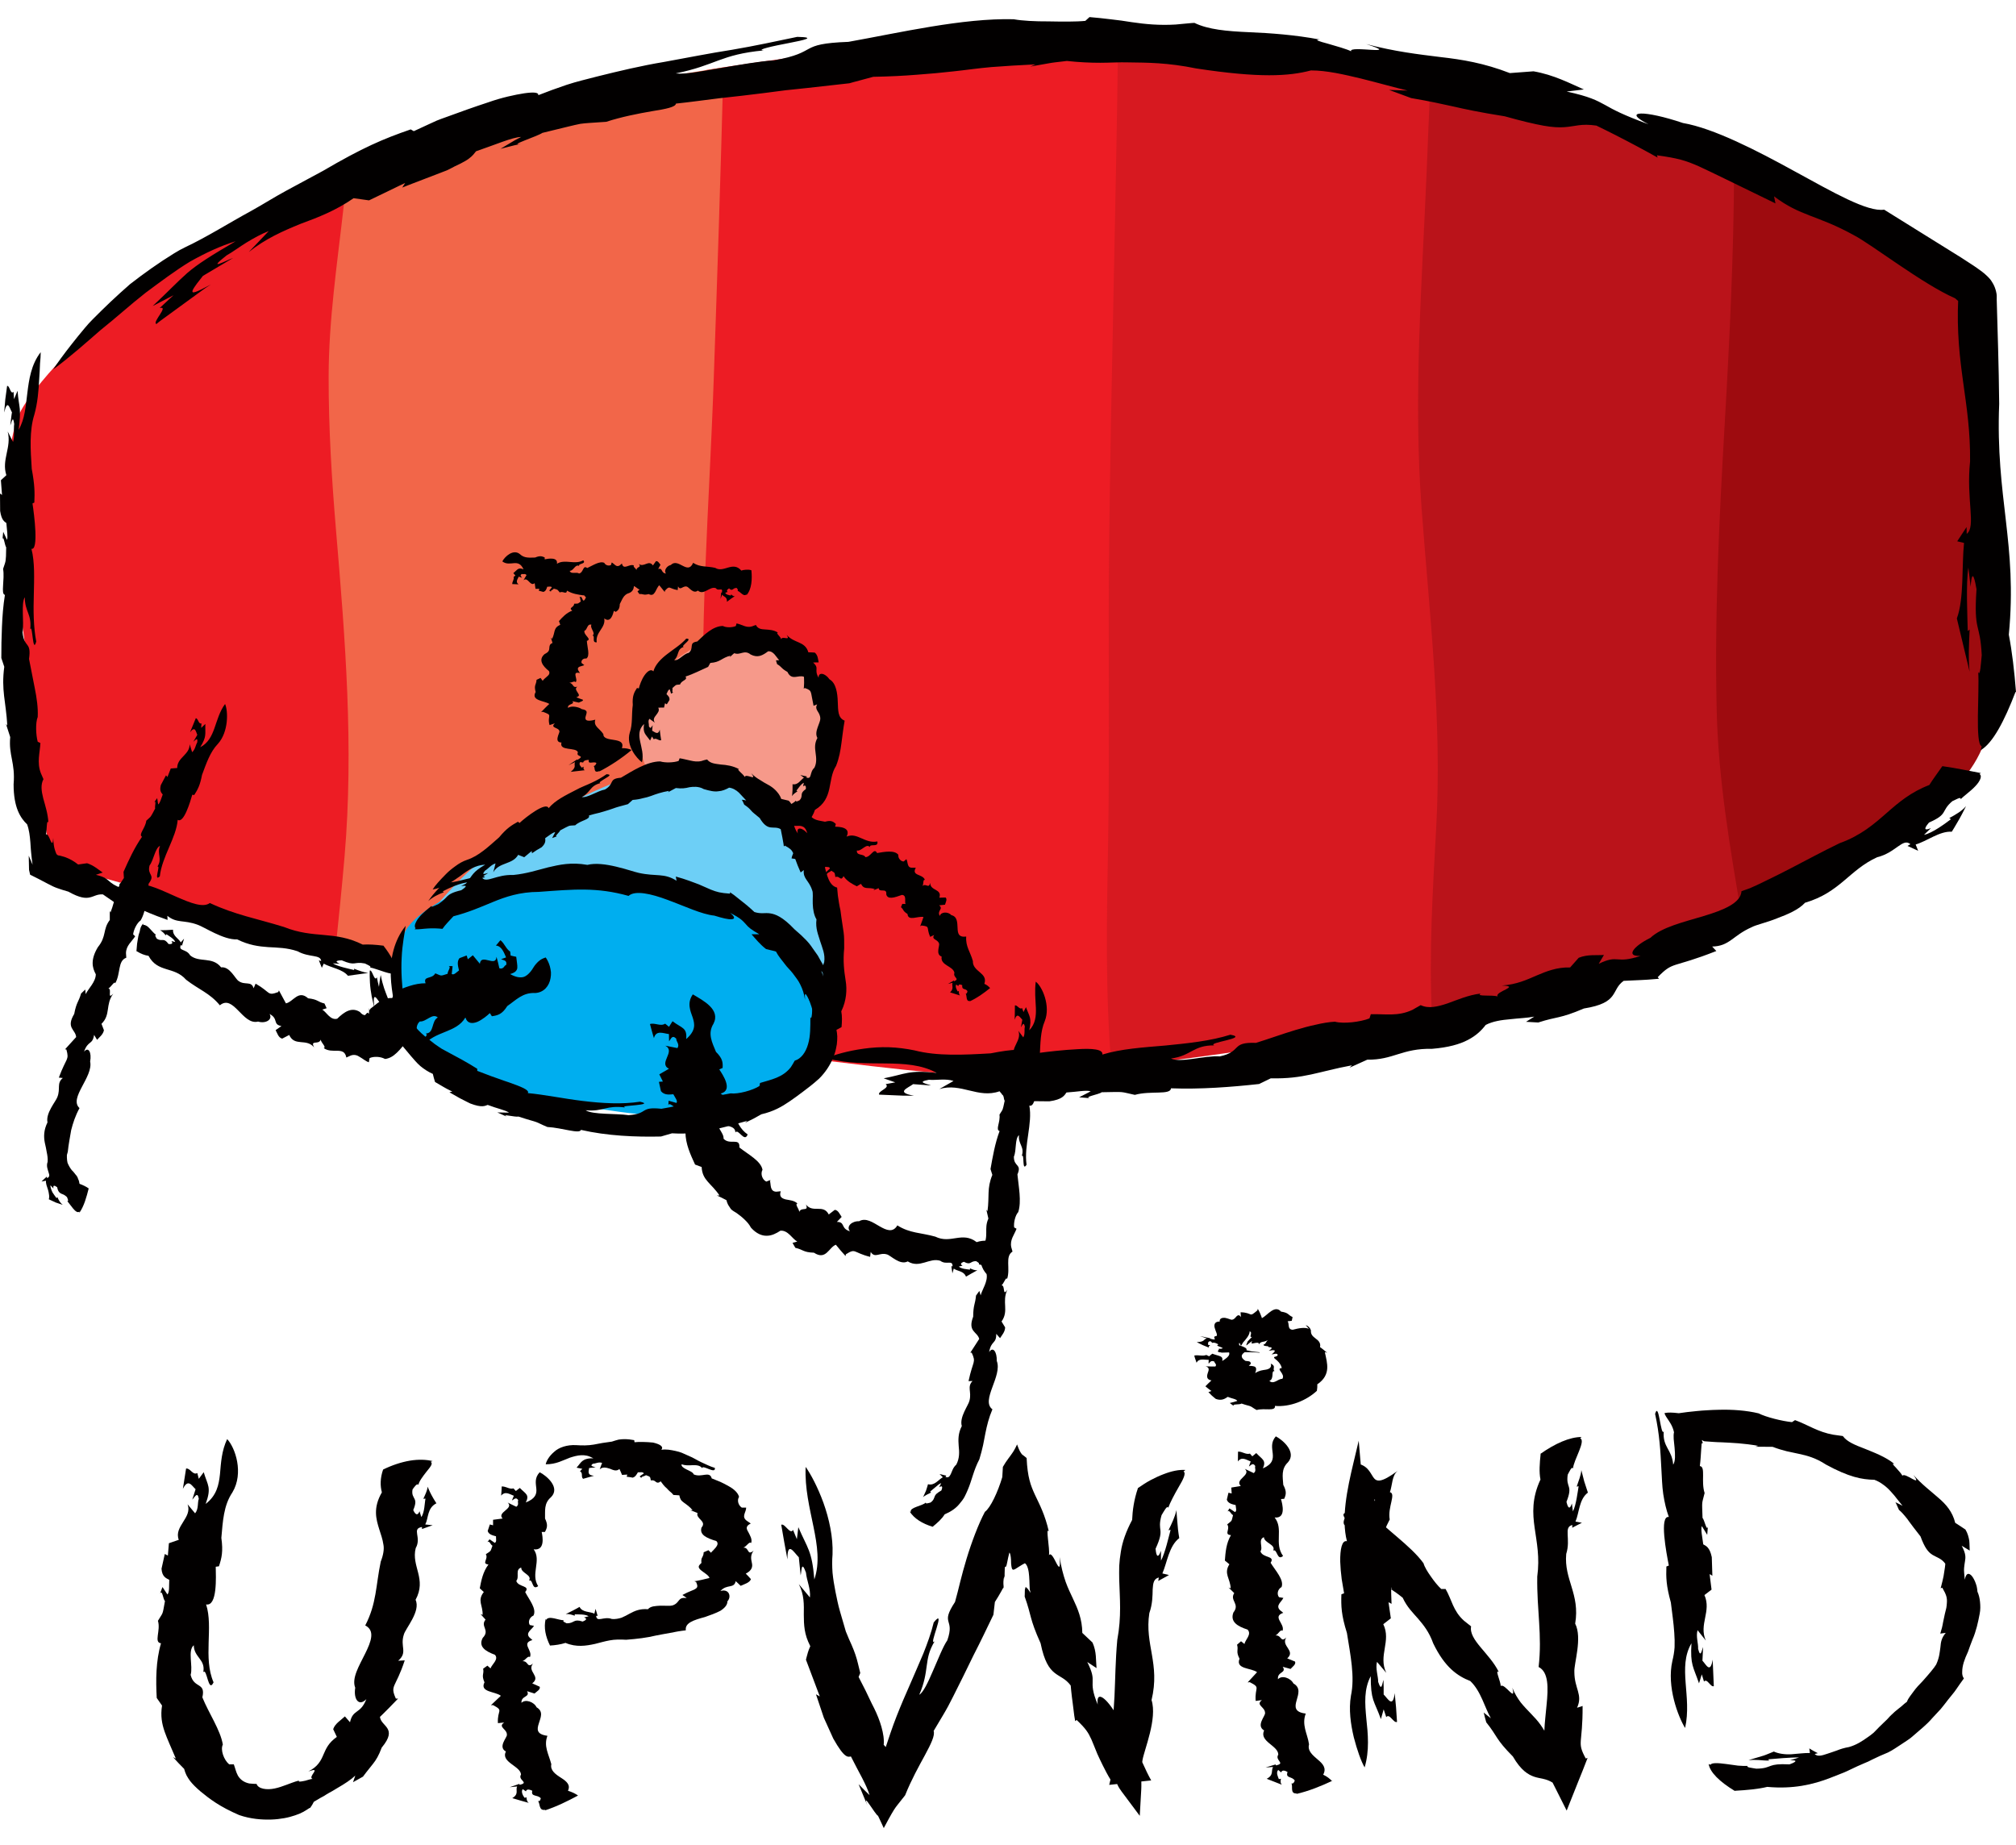 <svg width="59" height="54" viewBox="0 0 59 54" fill="none" xmlns="http://www.w3.org/2000/svg">
<g clip-path="url(#clip0_2001_2445)">
<path d="M31.719 1.118C31.676 6.36 32.358 11.567 31.761 16.802C31.461 19.426 31.051 22.107 31.245 24.752C31.409 26.957 31.632 29.16 31.474 31.366C33.52 31.157 36.073 30.817 38.682 30.399C41.396 29.964 42.456 29.587 43.562 29.322C43.553 28.183 43.49 27.038 43.396 25.873C43.175 23.104 43.42 20.392 43.741 17.64C44.331 12.579 43.831 7.581 43.787 2.529C42.891 2.302 41.984 2.111 41.093 1.989C38.507 1.63 35.094 1.214 31.717 1.118" fill="#D71920"/>
<path d="M51.452 5.193C49.231 4.32 45.492 2.751 41.871 2.111C41.831 3.09 41.792 4.072 41.751 5.052C41.613 8.339 41.359 11.591 41.604 14.878C41.836 18 42.207 21.08 42.032 24.215C41.93 26.058 41.816 27.913 41.908 29.753C42.662 29.563 43.212 29.398 43.809 29.265C45.016 28.997 45.518 28.688 46.792 28.359C48.066 28.031 51.351 26.812 52.625 26.085C52.997 25.873 53.504 25.564 54.046 25.227C54.098 24.35 54.153 23.472 54.172 22.593C54.24 19.656 53.773 16.722 53.593 13.796C53.44 11.284 53.622 8.761 53.762 6.247C52.966 5.846 52.16 5.47 51.452 5.191" fill="#BA131A"/>
<path d="M57.149 23.124C57.551 22.724 58.244 21.922 58.266 20.686C58.288 19.452 58.154 16.078 58.019 13.642C57.886 11.204 57.977 8.6 57.663 8.4C57.348 8.199 53.829 6.129 51.449 5.195C51.233 5.111 50.995 5.017 50.75 4.919C50.741 7.446 50.617 9.965 50.47 12.492C50.309 15.263 50.175 18.035 50.241 20.81C50.289 22.832 50.636 24.85 50.98 26.862C51.639 26.583 52.227 26.311 52.623 26.087C53.897 25.36 56.745 23.525 57.149 23.124Z" fill="#9E0B0F"/>
<path d="M32.72 1.155C30.729 1.064 28.725 1.07 26.883 1.253C24.754 1.467 22.621 1.737 20.641 2.054C20.572 6.974 20.432 11.894 20.379 16.816C20.349 19.826 20.386 22.837 20.338 25.845C20.314 27.4 20.318 28.962 20.41 30.521C21.413 30.689 22.479 30.846 23.666 30.983C26.114 31.268 28.627 31.634 30.773 31.433C31.317 31.383 31.907 31.32 32.53 31.25C32.342 29.052 32.392 26.84 32.43 24.633C32.48 21.663 32.425 18.69 32.462 15.721C32.521 10.864 32.661 6.01 32.722 1.153" fill="#ED1C24"/>
<path d="M21.17 1.971C18.602 2.368 16.262 2.844 14.481 3.391C12.964 3.854 10.925 4.71 8.997 5.65C8.967 6.647 8.934 7.642 8.899 8.639C8.761 12.74 8.484 16.863 8.51 20.965C8.523 23.12 8.711 25.288 8.779 27.454C12.081 28.483 16.229 29.748 17.363 29.966C18.471 30.179 19.592 30.392 20.814 30.588C20.827 30.212 20.836 29.837 20.84 29.465C20.871 27.031 20.74 24.598 20.624 22.168C20.449 18.494 20.762 14.769 20.888 11.095C20.993 8.054 21.094 5.013 21.172 1.971" fill="#F26649"/>
<path d="M9.834 15.52C9.708 14.025 9.616 12.527 9.618 11.027C9.62 9.36 9.869 7.721 10.055 6.066C10.09 5.746 10.123 5.426 10.153 5.104C7.798 6.186 5.42 7.477 4.139 8.439C2.011 10.037 0.771 11.639 0.57 12.107C-0.17 13.827 0.514 16.981 0.826 19.587C1.139 22.19 1.274 25.061 1.676 25.262C2.078 25.462 3.855 25.913 4.426 26.089C4.692 26.172 7.116 26.942 9.819 27.78C9.913 26.875 10.007 25.971 10.084 25.064C10.357 21.861 10.105 18.712 9.834 15.523" fill="#ED1C24"/>
<path d="M19.018 22.721C18.716 22.095 18.489 21.143 18.891 20.342C19.293 19.541 20.147 18.964 20.877 18.714C21.607 18.463 22.737 18.664 23.316 19.241C23.895 19.817 24.199 20.492 24.123 21.32C24.046 22.147 23.965 22.822 23.629 23.198C23.292 23.573 22.739 23.823 22.739 23.823L19.02 22.721H19.018Z" fill="#F6998A"/>
<path d="M12.63 26.653C13.309 25.902 13.788 25.301 15.145 24.4C16.502 23.499 18.312 22.647 19.317 22.521C20.322 22.395 21.957 22.645 22.51 23.398C23.063 24.149 23.657 24.901 23.926 25.802C24.195 26.703 24.346 27.881 24.245 28.632C24.145 29.383 24.108 30.084 24.108 30.084L12.634 27.931L12.63 26.653Z" fill="#6DCFF6"/>
<path d="M14.29 25.828C13.128 26.102 12.013 26.834 11.832 27.319C11.65 27.807 11.205 29.77 12.636 30.778C14.065 31.786 15.6 32.178 17.134 32.395C18.668 32.613 19.391 32.789 20.678 32.395C21.966 32.001 23.262 31.703 23.629 31.157C23.996 30.61 24.096 29.683 23.933 29.182C23.769 28.682 22.914 27.36 22.538 27.158C22.162 26.956 20.954 26.178 20.099 26.054C19.245 25.93 17.761 25.527 16.756 25.578C15.75 25.628 14.293 25.828 14.293 25.828" fill="#00AEEF"/>
<path d="M59 20.253C58.952 19.635 58.884 19.064 58.79 18.575C59.046 15.914 58.397 14.573 58.508 11.822C58.497 10.672 58.46 9.684 58.434 8.713C58.277 8.975 58.121 9.231 57.964 9.49C58.073 9.436 58.185 9.347 58.264 9.24C58.347 9.129 58.386 9.035 58.414 8.92C58.427 8.863 58.436 8.805 58.436 8.746C58.436 8.718 58.436 8.689 58.436 8.661C58.436 8.635 58.43 8.6 58.43 8.596C58.423 8.552 58.412 8.511 58.399 8.467C58.386 8.426 58.371 8.385 58.351 8.345L58.327 8.3C58.312 8.271 58.29 8.239 58.275 8.215C58.257 8.189 58.233 8.158 58.215 8.141L58.176 8.099C58.135 8.058 58.104 8.032 58.082 8.012C58.034 7.971 57.997 7.945 57.96 7.917C57.89 7.864 57.824 7.821 57.761 7.777C57.634 7.692 57.514 7.614 57.394 7.538C57.153 7.388 56.913 7.237 56.666 7.085C56.181 6.785 55.68 6.473 55.141 6.136C54.653 6.21 53.657 5.633 52.531 5.019C51.41 4.401 50.149 3.754 49.253 3.6C48.123 3.219 47.439 3.23 48.245 3.637C47.483 3.358 47.214 3.208 46.976 3.073C46.735 2.942 46.523 2.825 45.85 2.679L46.353 2.618C45.935 2.435 45.477 2.191 44.88 2.087L44.187 2.139C43.427 1.845 42.799 1.743 42.148 1.669C41.499 1.588 40.835 1.512 39.982 1.29C41.08 1.645 39.445 1.314 39.543 1.501C39.419 1.438 39.099 1.347 38.855 1.277C38.61 1.212 38.442 1.16 38.625 1.157C37.895 1.02 37.181 0.968 36.545 0.942C35.909 0.914 35.36 0.866 34.956 0.67C34.956 0.67 34.818 0.676 34.681 0.692C34.543 0.705 34.405 0.718 34.405 0.718C33.935 0.746 33.522 0.709 33.116 0.648C32.913 0.615 32.714 0.587 32.51 0.565C32.307 0.541 32.1 0.517 31.885 0.5L31.763 0.611C31.479 0.639 31.079 0.633 30.688 0.626C30.297 0.628 29.914 0.609 29.665 0.563C28.168 0.526 26.339 0.955 24.829 1.225C23.308 1.281 23.998 1.525 22.65 1.767C22.215 1.793 21.631 1.9 21.089 1.991C20.547 2.08 20.049 2.185 19.776 2.148C20.956 1.911 21.078 1.595 22.353 1.475C22.103 1.462 22.632 1.345 23.085 1.26C23.537 1.173 23.909 1.09 23.332 1.079C22.726 1.205 22.086 1.345 21.428 1.456C20.768 1.558 20.099 1.693 19.433 1.813C18.766 1.924 18.113 2.08 17.49 2.235C17.18 2.316 16.874 2.387 16.583 2.483C16.295 2.581 16.017 2.681 15.753 2.786C15.772 2.701 15.611 2.692 15.339 2.731C15.071 2.773 14.688 2.853 14.288 2.995C13.884 3.127 13.451 3.282 13.06 3.426C12.962 3.463 12.866 3.493 12.776 3.532C12.686 3.574 12.603 3.611 12.523 3.648C12.363 3.722 12.221 3.787 12.11 3.839L12.02 3.787C11.211 4.066 10.623 4.316 9.45 5.002C9.094 5.195 8.737 5.387 8.386 5.576C8.034 5.766 7.701 5.979 7.363 6.166C6.683 6.536 6.058 6.935 5.429 7.231C5.197 7.34 4.983 7.486 4.762 7.627C4.544 7.771 4.327 7.925 4.117 8.08C4.012 8.158 3.908 8.237 3.805 8.317C3.707 8.404 3.61 8.489 3.514 8.576C3.324 8.748 3.143 8.92 2.97 9.09C2.8 9.262 2.629 9.419 2.489 9.591C2.347 9.76 2.216 9.921 2.098 10.072C1.862 10.372 1.676 10.627 1.558 10.81C2.057 10.444 2.502 10.043 2.944 9.66C3.403 9.295 3.825 8.909 4.259 8.57C4.703 8.241 5.129 7.919 5.564 7.655C6.008 7.405 6.451 7.198 6.895 7.061C6.169 7.486 5.787 7.727 5.483 7.988C5.182 8.254 4.939 8.517 4.469 8.957L5.077 8.641L4.672 9.016C4.963 8.938 4.439 9.438 4.578 9.482C4.578 9.482 4.67 9.401 4.823 9.295C4.972 9.186 5.171 9.04 5.37 8.896C5.568 8.75 5.767 8.607 5.916 8.498C5.99 8.441 6.056 8.402 6.1 8.372C6.145 8.341 6.172 8.326 6.172 8.326C5.704 8.578 5.608 8.6 5.636 8.502C5.669 8.409 5.835 8.206 5.938 8.075L6.823 7.549C6.593 7.634 6.036 7.943 6.628 7.477C6.81 7.375 7.002 7.229 7.214 7.098C7.426 6.97 7.647 6.846 7.865 6.763L7.28 7.377C7.774 6.983 8.283 6.761 8.794 6.552C9.316 6.36 9.828 6.162 10.348 5.801L10.8 5.864C10.8 5.864 11.065 5.735 11.329 5.609C11.46 5.546 11.594 5.481 11.692 5.433C11.79 5.383 11.858 5.357 11.858 5.357L11.814 5.422C11.793 5.457 11.773 5.489 11.773 5.489C11.773 5.489 11.854 5.455 11.976 5.409C12.098 5.363 12.262 5.3 12.424 5.237C12.75 5.111 13.075 4.987 13.075 4.987C13.161 4.945 13.237 4.908 13.303 4.871C13.37 4.838 13.432 4.81 13.484 4.784C13.589 4.73 13.668 4.684 13.725 4.64C13.84 4.555 13.882 4.488 13.932 4.427C14.485 4.24 15.001 4.013 15.25 4.009C15.25 4.009 15.211 4.029 15.154 4.059C15.095 4.087 15.021 4.131 14.946 4.177C14.798 4.266 14.649 4.355 14.649 4.355C14.649 4.355 14.8 4.318 14.95 4.279C15.099 4.238 15.257 4.212 15.257 4.212C14.826 4.277 15.737 3.987 15.873 3.889C16.561 3.722 16.804 3.659 16.985 3.624C17.169 3.598 17.293 3.598 17.741 3.565C18.181 3.421 18.683 3.323 19.083 3.254C19.483 3.191 19.774 3.134 19.782 3.032C20.204 2.988 20.628 2.927 21.057 2.875C21.487 2.829 21.92 2.779 22.348 2.725C22.562 2.696 22.776 2.67 22.988 2.642C23.203 2.62 23.415 2.596 23.625 2.575C24.044 2.529 24.457 2.483 24.859 2.437C24.859 2.437 25.032 2.387 25.207 2.342C25.382 2.296 25.556 2.248 25.556 2.248C26.037 2.239 26.452 2.218 26.835 2.187C27.217 2.159 27.567 2.128 27.919 2.087C28.271 2.05 28.629 1.996 29.014 1.963C29.396 1.935 29.816 1.906 30.305 1.884L30.152 1.948C30.152 1.948 30.419 1.902 30.686 1.854C30.819 1.828 30.954 1.817 31.055 1.804C31.155 1.791 31.223 1.784 31.223 1.784C31.595 1.824 31.907 1.837 32.198 1.837C32.489 1.837 32.755 1.817 33.028 1.826C33.577 1.834 34.158 1.83 35.013 2.004C36.859 2.285 37.718 2.233 38.367 2.061C38.831 2.061 39.336 2.181 39.827 2.298C40.319 2.42 40.795 2.555 41.195 2.651L40.651 2.631L41.3 2.871C41.884 2.969 42.185 3.043 42.535 3.117C42.883 3.197 43.274 3.282 44.039 3.404C44.554 3.548 44.897 3.628 45.171 3.678C45.442 3.726 45.627 3.733 45.782 3.722C46.093 3.702 46.272 3.609 46.72 3.676C46.72 3.676 47.177 3.896 47.623 4.131C48.071 4.364 48.512 4.612 48.512 4.612L48.492 4.545C49.1 4.63 49.323 4.693 49.721 4.869C50.116 5.05 50.687 5.335 51.961 5.953L51.919 5.746C52.693 6.334 53.176 6.288 54.255 6.883C54.791 7.163 56.262 8.311 57.219 8.731C57.254 8.761 57.289 8.792 57.322 8.822C57.337 8.835 57.352 8.85 57.361 8.861L57.365 8.868C57.365 8.868 57.359 8.872 57.37 8.863L57.433 8.809C57.468 8.779 57.507 8.75 57.531 8.737C57.558 8.72 57.577 8.731 57.566 8.722L57.317 8.552L57.309 8.737C57.219 10.707 57.673 11.733 57.656 13.502C57.538 14.619 57.837 15.409 57.558 15.625L57.553 15.425L57.28 15.842L57.479 15.89C57.409 16.561 57.483 17.525 57.269 18.1L57.641 19.654C57.603 19.273 57.623 18.849 57.643 18.424L57.588 18.468C57.58 18.063 57.531 17.079 57.606 16.611L57.673 17.173C57.717 16.526 57.813 17.064 57.844 17.244C57.759 18.54 57.949 18.187 57.997 19.175C57.973 19.397 57.953 19.822 57.894 19.665C57.934 20.248 57.796 21.788 57.995 21.838C57.986 21.888 57.977 21.907 57.968 21.953C58.316 21.757 58.661 21.1 58.985 20.253" fill="#020000"/>
<path d="M56.843 22.425C56.729 22.593 56.581 22.785 56.463 22.974C55.923 23.181 55.571 23.479 55.208 23.799C54.843 24.117 54.463 24.452 53.836 24.678C53.305 24.935 52.859 25.179 52.404 25.414C52.177 25.532 51.948 25.647 51.699 25.767C51.631 25.799 51.565 25.832 51.498 25.865C51.443 25.891 51.386 25.917 51.329 25.943C51.218 25.997 51.091 26.039 50.966 26.082C50.947 26.431 50.438 26.635 49.861 26.809C49.281 26.984 48.637 27.132 48.3 27.447C47.793 27.698 47.566 28.005 48.012 27.974C47.267 28.227 47.385 27.918 46.788 28.207L46.941 27.948C46.722 27.965 46.464 27.924 46.202 28.031L45.951 28.314C45.748 28.309 45.577 28.338 45.42 28.383C45.262 28.427 45.118 28.486 44.972 28.549C44.681 28.675 44.382 28.814 43.953 28.843C44.524 28.864 43.735 29.017 43.829 29.163C43.685 29.11 43.175 29.174 43.333 29.078C42.974 29.119 42.653 29.263 42.36 29.367C42.067 29.465 41.805 29.526 41.578 29.417L41.335 29.555C40.913 29.755 40.533 29.67 40.118 29.683L40.079 29.805C39.819 29.909 39.318 29.97 39.067 29.901C38.885 29.912 38.697 29.944 38.505 29.99C38.311 30.031 38.114 30.084 37.915 30.144C37.517 30.264 37.12 30.41 36.757 30.521C36.007 30.493 36.361 30.773 35.699 30.917C35.266 30.884 34.543 31.115 34.27 30.978C34.86 30.906 34.912 30.588 35.539 30.595C35.292 30.512 36.578 30.384 36.009 30.282C35.426 30.467 34.759 30.534 34.104 30.599C33.448 30.654 32.803 30.697 32.261 30.863C32.292 30.704 31.949 30.68 31.538 30.706C31.127 30.726 30.646 30.782 30.406 30.815L30.371 30.732C29.953 30.704 29.648 30.697 28.992 30.828C28.205 30.874 27.425 30.913 26.765 30.741C26.522 30.691 26.267 30.658 26.015 30.649C25.764 30.641 25.513 30.658 25.279 30.691C24.811 30.754 24.405 30.874 24.188 30.969C25.379 31.294 26.518 30.913 27.41 31.398C26.57 31.311 26.514 31.435 25.862 31.559L26.201 31.677L25.921 31.729C26.061 31.845 25.688 31.923 25.727 32.036C25.727 32.036 25.983 32.047 26.236 32.058C26.363 32.067 26.492 32.067 26.586 32.067C26.682 32.067 26.745 32.067 26.745 32.067C26.199 31.971 26.564 31.847 26.724 31.729L27.246 31.768C27.123 31.716 26.804 31.67 27.185 31.601C27.394 31.622 27.672 31.557 27.906 31.636L27.491 31.873C28.127 31.679 28.625 32.16 29.252 31.938L29.453 32.178L30.052 32.136L29.988 32.225L30.71 32.232C31.096 32.178 31.149 32.06 31.212 31.973C31.512 31.956 31.796 31.895 31.92 31.94L31.582 32.114L31.905 32.141C31.682 32.106 32.167 32.032 32.242 31.966C32.963 31.953 32.751 31.945 33.212 32.043C33.671 31.914 34.259 32.056 34.27 31.851C35.131 31.884 36.04 31.814 36.849 31.725L37.19 31.559C38.164 31.581 38.579 31.361 39.565 31.178L39.495 31.248L40.015 31.013C40.782 31.024 41.023 30.678 41.914 30.695C42.386 30.656 42.719 30.562 42.961 30.434C43.204 30.308 43.359 30.155 43.481 29.996C43.691 29.887 43.945 29.851 44.198 29.829C44.45 29.8 44.701 29.792 44.902 29.753L44.661 29.905L45.018 29.925C45.581 29.742 45.636 29.822 46.355 29.515C47.408 29.348 47.135 28.978 47.518 28.706C47.518 28.706 47.776 28.692 48.036 28.682C48.167 28.677 48.296 28.666 48.392 28.658C48.49 28.649 48.554 28.645 48.554 28.645L48.514 28.599C48.982 28.12 48.912 28.353 50.23 27.833L50.108 27.702C50.617 27.693 50.709 27.38 51.264 27.136C51.395 27.064 51.703 27.001 52.015 26.873C52.31 26.762 52.638 26.627 52.826 26.42C53.853 26.119 54.116 25.462 54.937 25.088C55.484 24.955 55.687 24.511 55.91 24.707L55.825 24.757L56.137 24.9L56.063 24.715C56.391 24.622 56.762 24.319 57.121 24.341C57.121 24.341 57.236 24.158 57.341 23.971C57.446 23.784 57.538 23.592 57.538 23.592C57.416 23.738 57.232 23.842 57.048 23.942L57.096 23.975C56.937 24.095 56.548 24.387 56.308 24.432L56.511 24.236C56.218 24.358 56.395 24.143 56.454 24.073C57.031 23.821 56.786 23.749 57.136 23.448C57.234 23.407 57.398 23.3 57.381 23.392C57.472 23.292 57.678 23.154 57.816 23.002C57.958 22.852 58.017 22.7 57.929 22.652C57.947 22.641 57.958 22.639 57.973 22.625C57.619 22.562 57.265 22.48 56.845 22.423" fill="#020000"/>
<path d="M11.213 27.676C10.999 27.648 10.796 27.634 10.615 27.645C9.773 27.227 9.205 27.486 8.309 27.129C7.494 26.877 6.888 26.777 6.141 26.428C5.949 26.574 5.577 26.428 5.171 26.25C4.764 26.072 4.332 25.852 3.999 25.869C3.597 25.775 3.337 25.834 3.604 26.013C3.071 25.819 3.272 25.712 2.806 25.603L3.005 25.536C2.874 25.447 2.738 25.323 2.548 25.264L2.286 25.301C2.177 25.212 2.059 25.148 1.965 25.109C1.899 25.079 1.827 25.061 1.746 25.04C1.639 25.04 1.637 24.948 1.606 24.87C1.593 24.828 1.582 24.783 1.576 24.735C1.567 24.672 1.558 24.598 1.558 24.524C1.528 24.926 1.447 24.36 1.344 24.421C1.375 24.323 1.359 23.956 1.416 24.073C1.403 23.816 1.324 23.579 1.265 23.363C1.211 23.15 1.187 22.959 1.272 22.804L1.193 22.621C1.077 22.308 1.167 22.042 1.182 21.746L1.104 21.709C1.051 21.515 1.034 21.154 1.104 20.982C1.117 20.723 1.077 20.433 1.018 20.142C0.962 19.852 0.903 19.552 0.85 19.286C0.924 18.755 0.708 18.986 0.66 18.503C0.71 18.198 0.61 17.664 0.726 17.479C0.726 17.906 0.933 17.969 0.885 18.415C0.957 18.246 0.953 19.171 1.06 18.775C0.979 18.346 0.975 17.865 0.99 17.392C0.999 16.922 1.021 16.452 0.92 16.062C1.134 16.114 1.003 15.076 0.951 14.734L1.005 14.708C1.018 14.41 1.016 14.19 0.929 13.722C0.892 13.161 0.857 12.599 1.005 12.135C1.101 11.793 1.13 11.428 1.147 11.099C1.158 10.936 1.167 10.781 1.171 10.644C1.185 10.511 1.191 10.394 1.191 10.307C0.909 10.67 0.848 11.116 0.8 11.504C0.75 11.898 0.73 12.257 0.546 12.579C0.586 12.274 0.59 12.113 0.579 11.965C0.564 11.817 0.531 11.685 0.514 11.436L0.411 11.682L0.396 11.467C0.308 11.565 0.284 11.275 0.208 11.295C0.208 11.295 0.181 11.491 0.155 11.687C0.14 11.88 0.122 12.072 0.122 12.072C0.221 11.663 0.28 11.946 0.35 12.068C0.35 12.068 0.332 12.166 0.323 12.259L0.302 12.451C0.341 12.362 0.38 12.129 0.415 12.409C0.393 12.564 0.433 12.767 0.382 12.934L0.225 12.629C0.345 13.095 0.039 13.452 0.186 13.907L0.026 14.055L0.059 14.486L0 14.441L0.004 14.954C0.046 15.226 0.125 15.261 0.186 15.307C0.203 15.516 0.236 15.714 0.205 15.799L0.094 15.564L0.072 15.788C0.101 15.636 0.14 15.969 0.181 16.019C0.179 16.265 0.173 16.343 0.164 16.406C0.155 16.467 0.138 16.509 0.09 16.652C0.118 16.794 0.098 16.994 0.09 17.14C0.081 17.288 0.079 17.397 0.144 17.41C0.094 17.717 0.07 18.035 0.057 18.346C0.044 18.659 0.037 18.966 0.039 19.258L0.125 19.515C0.033 20.207 0.173 20.52 0.214 21.237L0.173 21.182L0.299 21.572C0.249 22.118 0.452 22.316 0.398 22.954C0.398 23.296 0.448 23.542 0.522 23.725C0.597 23.908 0.691 24.03 0.793 24.125C0.852 24.282 0.874 24.467 0.889 24.652L0.898 24.789L0.903 24.857C0.905 24.889 0.909 24.92 0.911 24.95C0.922 25.077 0.938 25.198 0.953 25.307L0.841 25.044L0.85 25.458C0.859 25.499 0.868 25.538 0.876 25.575C0.881 25.584 0.876 25.595 0.885 25.601L0.911 25.614C0.929 25.623 0.944 25.63 0.959 25.638C1.021 25.669 1.077 25.697 1.128 25.723C1.23 25.775 1.316 25.821 1.407 25.869C1.453 25.893 1.501 25.917 1.554 25.943C1.608 25.969 1.633 25.976 1.678 25.993C1.761 26.024 1.864 26.056 2 26.095C2.338 26.285 2.507 26.294 2.633 26.263C2.76 26.235 2.843 26.165 3.012 26.176C3.012 26.176 3.162 26.28 3.315 26.385C3.466 26.492 3.621 26.592 3.621 26.592V26.552C4.089 26.511 3.953 26.592 4.904 26.923L4.898 26.803C5.175 27.027 5.372 26.914 5.778 27.062C5.979 27.129 6.539 27.512 6.941 27.493C7.286 27.663 7.575 27.7 7.85 27.719C8.128 27.735 8.396 27.735 8.705 27.839C9.056 28.033 9.38 27.926 9.4 28.126L9.332 28.107L9.419 28.325L9.474 28.203C9.686 28.322 10.027 28.364 10.182 28.557L10.776 28.475C10.641 28.459 10.501 28.405 10.361 28.351L10.366 28.39C10.228 28.355 9.885 28.288 9.74 28.194L9.944 28.207C9.734 28.116 9.933 28.107 10.001 28.105C10.422 28.288 10.337 28.131 10.68 28.198C10.752 28.235 10.89 28.29 10.827 28.314C11.03 28.346 11.526 28.586 11.576 28.464C11.591 28.475 11.596 28.481 11.611 28.492C11.605 28.25 11.445 27.965 11.22 27.674" fill="#020000"/>
<path d="M12.946 27.188C13.027 27.071 13.152 26.942 13.27 26.816C13.707 26.703 14.052 26.553 14.426 26.398C14.797 26.246 15.206 26.104 15.77 26.102C16.78 26.028 17.464 25.959 18.395 26.22C18.583 26.05 19.05 26.154 19.538 26.337C20.029 26.516 20.534 26.76 20.906 26.797C21.135 26.868 21.319 26.914 21.415 26.903C21.511 26.895 21.515 26.834 21.365 26.716C21.515 26.792 21.616 26.853 21.686 26.908C21.754 26.964 21.795 27.012 21.832 27.053C21.907 27.143 21.981 27.204 22.221 27.343H21.994C22.116 27.48 22.241 27.639 22.42 27.776C22.42 27.776 22.492 27.794 22.564 27.811C22.602 27.82 22.637 27.828 22.665 27.835C22.691 27.844 22.709 27.848 22.709 27.848C22.785 27.994 22.881 28.096 22.958 28.201C23.03 28.305 23.128 28.388 23.203 28.488C23.273 28.59 23.36 28.682 23.421 28.814C23.485 28.943 23.537 29.089 23.559 29.261C23.544 29.032 23.574 29.074 23.629 29.167C23.677 29.261 23.736 29.407 23.784 29.37C23.769 29.428 23.773 29.566 23.764 29.666C23.753 29.768 23.742 29.835 23.716 29.766C23.716 30.051 23.721 30.321 23.648 30.562C23.581 30.8 23.441 30.991 23.259 31.041C23.259 31.041 23.15 31.233 23.146 31.231C22.908 31.538 22.571 31.594 22.243 31.695L22.226 31.784C22.025 31.912 21.599 32.028 21.382 31.999C20.775 32.099 20.018 32.345 19.358 32.45C18.707 32.382 18.991 32.596 18.395 32.637C18.019 32.583 17.354 32.628 17.138 32.493C17.4 32.517 17.553 32.48 17.709 32.441C17.864 32.404 18.021 32.378 18.292 32.411C18.189 32.369 18.421 32.365 18.615 32.343C18.812 32.322 18.972 32.297 18.731 32.243C18.211 32.324 17.623 32.291 17.053 32.221C16.482 32.152 15.934 32.036 15.447 31.991C15.508 31.899 15.23 31.797 14.894 31.677C14.723 31.623 14.544 31.551 14.376 31.496C14.212 31.433 14.065 31.379 13.967 31.34V31.279C13.661 31.087 13.434 30.965 12.929 30.695C12.859 30.647 12.787 30.602 12.719 30.552C12.654 30.499 12.586 30.447 12.52 30.395C12.387 30.293 12.265 30.186 12.164 30.06C11.961 29.816 11.836 29.524 11.812 29.245C11.764 28.843 11.733 28.423 11.755 28.031C11.771 27.641 11.845 27.295 11.873 27.095C11.528 27.521 11.414 28.077 11.436 28.566C11.445 28.812 11.48 29.047 11.521 29.276C11.567 29.502 11.611 29.72 11.65 29.951C11.473 29.583 11.414 29.378 11.345 29.198C11.277 29.017 11.203 28.856 11.143 28.536C11.143 28.536 11.122 28.621 11.113 28.708C11.102 28.795 11.091 28.882 11.091 28.882C11.091 28.882 11.076 28.812 11.058 28.743C11.043 28.673 11.03 28.601 11.03 28.601C10.956 28.754 10.896 28.366 10.822 28.405C10.822 28.405 10.809 28.682 10.846 28.958C10.864 29.098 10.89 29.235 10.918 29.337C10.942 29.439 10.964 29.507 10.964 29.507C10.914 29.206 10.947 29.152 10.993 29.189C11.041 29.224 11.108 29.35 11.172 29.415C11.172 29.415 11.205 29.546 11.248 29.677C11.272 29.74 11.296 29.805 11.316 29.853C11.334 29.901 11.351 29.931 11.351 29.931C11.32 29.801 11.224 29.487 11.421 29.825C11.506 30.023 11.692 30.238 11.814 30.447C11.814 30.447 11.714 30.388 11.613 30.332C11.517 30.262 11.421 30.195 11.421 30.195C11.484 30.258 11.537 30.323 11.589 30.384C11.644 30.445 11.694 30.506 11.742 30.567C11.836 30.678 11.93 30.791 12.024 30.904C12.112 31.005 12.199 31.111 12.302 31.2C12.407 31.287 12.527 31.368 12.667 31.429C12.667 31.429 12.68 31.49 12.697 31.549C12.715 31.607 12.732 31.666 12.732 31.666C12.732 31.666 12.857 31.738 12.981 31.812C13.043 31.849 13.108 31.882 13.156 31.906C13.204 31.93 13.237 31.947 13.237 31.947L13.152 31.967C13.152 31.967 13.303 32.054 13.453 32.139C13.606 32.219 13.762 32.295 13.762 32.295C14.111 32.428 14.194 32.363 14.273 32.337C14.535 32.439 14.8 32.491 14.896 32.563L14.555 32.557L14.832 32.681C14.647 32.585 15.09 32.702 15.173 32.678C15.492 32.783 15.608 32.807 15.689 32.837C15.772 32.866 15.82 32.901 16.019 32.983C16.456 33.007 16.961 33.197 17.003 33.068C17.77 33.244 18.605 33.279 19.343 33.262L19.667 33.168C20.11 33.194 20.434 33.153 20.757 33.09C21.083 33.022 21.408 32.935 21.869 32.803L21.806 32.861C21.806 32.861 21.926 32.8 22.047 32.742C22.167 32.676 22.283 32.611 22.283 32.611C22.641 32.528 22.875 32.393 23.111 32.232C23.229 32.15 23.349 32.065 23.487 31.96C23.624 31.856 23.784 31.738 23.972 31.568C24.162 31.379 24.295 31.168 24.376 30.972C24.418 30.874 24.448 30.78 24.466 30.691C24.488 30.602 24.499 30.519 24.501 30.443C24.514 30.288 24.485 30.162 24.461 30.053C24.427 29.947 24.387 29.857 24.341 29.781C24.238 29.328 24.195 28.78 24.035 28.416C24.035 28.416 24.046 28.429 24.064 28.449C24.079 28.468 24.096 28.494 24.116 28.521C24.155 28.575 24.193 28.627 24.193 28.627C24.193 28.627 24.177 28.545 24.162 28.462C24.155 28.421 24.145 28.379 24.134 28.346C24.125 28.314 24.118 28.292 24.118 28.292C24.04 28.159 23.983 28.057 23.935 27.968C23.878 27.887 23.83 27.817 23.777 27.744C23.677 27.591 23.539 27.443 23.253 27.199C22.901 26.827 22.689 26.753 22.538 26.731C22.385 26.707 22.276 26.755 22.079 26.692C22.079 26.692 22.038 26.653 21.974 26.596C21.911 26.535 21.822 26.466 21.732 26.394C21.642 26.322 21.55 26.25 21.483 26.196C21.413 26.146 21.365 26.113 21.365 26.113V26.154C21.081 26.135 20.984 26.107 20.805 26.037C20.718 25.998 20.608 25.952 20.451 25.882C20.29 25.823 20.08 25.736 19.778 25.654L19.8 25.776C19.433 25.543 19.212 25.66 18.696 25.547C18.447 25.493 17.669 25.19 17.191 25.312C16.714 25.227 16.369 25.308 16.043 25.384C15.718 25.466 15.416 25.569 15.02 25.608C14.533 25.588 14.24 25.852 14.113 25.693L14.197 25.671L13.98 25.532L13.989 25.665C13.692 25.682 13.309 25.854 13.016 25.828C13.016 25.828 12.877 25.952 12.756 26.089C12.632 26.224 12.533 26.372 12.533 26.372C12.654 26.261 12.82 26.174 12.99 26.113L12.957 26.087C13.11 26.002 13.502 25.826 13.709 25.823C13.709 25.823 13.655 25.852 13.6 25.878C13.547 25.908 13.493 25.937 13.493 25.937C13.762 25.88 13.563 26.011 13.499 26.054C13.235 26.115 13.152 26.174 13.091 26.231C13.032 26.291 12.988 26.352 12.828 26.461C12.745 26.492 12.603 26.577 12.63 26.511C12.542 26.588 12.374 26.709 12.265 26.849C12.206 26.916 12.171 26.99 12.149 27.047C12.133 27.106 12.138 27.149 12.166 27.165C12.153 27.177 12.144 27.182 12.133 27.197C12.26 27.204 12.385 27.18 12.527 27.173C12.66 27.165 12.804 27.169 12.946 27.184" fill="#020000"/>
<path d="M24.628 30.068C24.643 29.898 24.649 29.742 24.621 29.598C24.702 29.433 24.741 29.276 24.759 29.128C24.776 28.98 24.772 28.84 24.748 28.695C24.702 28.405 24.669 28.131 24.706 27.754C24.704 27.587 24.711 27.432 24.689 27.284C24.667 27.136 24.645 26.994 24.625 26.855L24.597 26.644C24.582 26.574 24.566 26.505 24.555 26.433C24.529 26.289 24.51 26.141 24.499 25.976C24.273 25.926 24.201 25.636 24.123 25.303C24.022 24.985 23.926 24.613 23.699 24.474C23.52 24.219 23.288 24.165 23.349 24.393C23.124 24.047 23.334 24.043 23.076 23.79L23.255 23.812C23.214 23.697 23.205 23.542 23.08 23.433L22.862 23.381C22.827 23.27 22.761 23.196 22.698 23.128C22.632 23.063 22.562 23.011 22.479 22.967C22.401 22.924 22.32 22.88 22.241 22.826C22.156 22.778 22.071 22.717 21.985 22.63C22.182 22.889 21.826 22.617 21.795 22.741C21.765 22.663 21.529 22.504 21.631 22.512C21.456 22.414 21.262 22.386 21.094 22.375C20.928 22.351 20.788 22.347 20.694 22.227C20.694 22.227 20.657 22.236 20.617 22.245C20.58 22.253 20.543 22.269 20.543 22.269C20.418 22.301 20.314 22.284 20.209 22.26C20.104 22.24 20.001 22.208 19.89 22.192L19.861 22.269C19.719 22.323 19.457 22.327 19.323 22.284C18.934 22.284 18.508 22.565 18.172 22.761C17.977 22.776 17.936 22.824 17.905 22.885C17.875 22.946 17.851 23.02 17.704 23.107C17.49 23.144 17.182 23.361 17.027 23.326C17.289 23.192 17.256 22.998 17.571 22.919C17.501 22.909 17.621 22.841 17.722 22.778C17.822 22.717 17.91 22.669 17.752 22.658C17.619 22.752 17.473 22.835 17.32 22.906C17.166 22.98 17.005 23.035 16.854 23.12C16.552 23.276 16.247 23.422 16.056 23.653C15.986 23.451 15.388 23.914 15.204 24.086L15.158 24.049C14.97 24.154 14.828 24.239 14.607 24.506C14.301 24.774 14.011 25.053 13.67 25.164C13.547 25.205 13.434 25.27 13.331 25.347C13.228 25.421 13.13 25.499 13.047 25.586C12.879 25.756 12.732 25.915 12.662 26.032C12.82 26.004 12.97 25.95 13.106 25.88C13.237 25.802 13.357 25.717 13.473 25.636C13.698 25.464 13.915 25.318 14.201 25.305C13.823 25.527 13.84 25.599 13.622 25.887L13.81 25.836L13.713 25.958C13.821 25.976 13.685 26.139 13.744 26.189C13.744 26.189 13.775 26.169 13.821 26.141C13.862 26.111 13.919 26.069 13.976 26.03C14.089 25.95 14.201 25.867 14.201 25.867C13.919 25.989 14.033 25.808 14.055 25.695L14.288 25.549C14.216 25.56 14.065 25.638 14.194 25.482C14.288 25.427 14.378 25.303 14.502 25.27C14.502 25.27 14.485 25.334 14.47 25.399C14.452 25.462 14.435 25.527 14.435 25.527C14.614 25.225 14.999 25.31 15.165 25.018L15.342 25.088L15.56 24.907L15.569 24.972C15.569 24.972 15.639 24.927 15.709 24.879C15.779 24.837 15.851 24.796 15.851 24.796C15.98 24.676 15.96 24.596 15.956 24.53C16.076 24.45 16.181 24.356 16.249 24.356L16.159 24.528L16.305 24.474C16.198 24.5 16.382 24.354 16.395 24.302C16.701 24.145 16.607 24.169 16.834 24.154C16.996 24.001 17.28 23.991 17.236 23.866C17.33 23.836 17.429 23.814 17.527 23.79C17.625 23.764 17.719 23.736 17.816 23.705C17.912 23.677 17.999 23.638 18.095 23.612C18.192 23.586 18.285 23.559 18.377 23.535L18.515 23.411C18.631 23.403 18.727 23.385 18.812 23.361C18.897 23.346 18.974 23.322 19.05 23.296C19.201 23.239 19.356 23.185 19.579 23.146L19.549 23.187L19.78 23.063C19.951 23.085 20.056 23.07 20.18 23.039C20.239 23.028 20.3 23.026 20.368 23.028C20.438 23.033 20.515 23.046 20.596 23.094C20.781 23.148 20.906 23.176 21.026 23.157C21.137 23.15 21.24 23.107 21.338 23.052C21.443 23.063 21.544 23.122 21.625 23.198C21.701 23.279 21.78 23.363 21.839 23.427C21.839 23.424 21.712 23.401 21.71 23.405C21.71 23.405 21.73 23.438 21.747 23.475C21.762 23.512 21.78 23.549 21.78 23.549C21.883 23.618 21.931 23.662 21.981 23.721C22.029 23.782 22.101 23.827 22.232 23.94C22.352 24.141 22.447 24.199 22.547 24.215C22.645 24.23 22.748 24.204 22.849 24.269C22.849 24.269 22.875 24.395 22.899 24.522C22.925 24.646 22.94 24.774 22.94 24.774L22.969 24.748C23.124 24.831 23.168 24.872 23.214 24.968C23.255 25.066 23.29 25.22 23.432 25.534L23.524 25.464C23.495 25.723 23.677 25.762 23.769 26.056C23.802 26.124 23.78 26.285 23.786 26.45C23.791 26.616 23.821 26.786 23.895 26.907C23.86 27.175 23.95 27.362 24.005 27.552C24.064 27.739 24.155 27.926 24.121 28.159C24.007 28.429 24.177 28.653 23.987 28.679L23.992 28.629L23.797 28.703L23.926 28.736C23.843 28.891 23.841 29.134 23.67 29.241C23.67 29.241 23.712 29.348 23.747 29.457C23.777 29.565 23.81 29.674 23.81 29.674C23.812 29.576 23.863 29.48 23.895 29.378H23.856C23.874 29.28 23.895 29.034 23.97 28.928L23.983 29.073C24.046 28.919 24.079 29.065 24.09 29.115C23.959 29.424 24.114 29.367 24.075 29.618C24.042 29.668 23.998 29.768 23.972 29.72C23.954 29.87 23.753 30.216 23.876 30.268C23.865 30.279 23.858 30.282 23.85 30.293C24.083 30.316 24.354 30.221 24.628 30.06" fill="#020000"/>
<path d="M23.638 24.069C23.74 23.949 23.812 23.825 23.85 23.703C24.409 23.368 24.206 22.822 24.468 22.415C24.562 22.179 24.597 21.964 24.625 21.753C24.654 21.542 24.676 21.335 24.719 21.091C24.518 21.011 24.529 20.795 24.518 20.538C24.51 20.286 24.468 19.989 24.278 19.883C24.14 19.687 23.944 19.665 23.959 19.837C23.81 19.589 23.994 19.565 23.797 19.391C23.797 19.391 23.837 19.391 23.878 19.387C23.92 19.387 23.959 19.387 23.959 19.387C23.939 19.297 23.939 19.175 23.845 19.099C23.845 19.099 23.797 19.097 23.751 19.093C23.705 19.093 23.657 19.09 23.657 19.09C23.611 18.923 23.498 18.855 23.38 18.803C23.26 18.749 23.137 18.709 23.023 18.581C23.148 18.781 22.897 18.594 22.862 18.707C22.851 18.636 22.689 18.524 22.768 18.516C22.652 18.435 22.51 18.431 22.392 18.422C22.272 18.416 22.178 18.403 22.121 18.289L22.012 18.331C21.835 18.387 21.717 18.274 21.555 18.246L21.535 18.322C21.435 18.366 21.256 18.374 21.155 18.32C21.017 18.32 20.873 18.385 20.746 18.477C20.617 18.566 20.508 18.681 20.405 18.775C20.137 18.812 20.329 18.962 20.156 19.108C20.003 19.132 19.859 19.354 19.73 19.317C19.881 19.197 19.796 19.003 20.01 18.932C19.898 18.908 20.307 18.69 20.084 18.69C19.929 18.866 19.726 18.988 19.538 19.134C19.35 19.276 19.179 19.443 19.122 19.648C19.053 19.569 18.945 19.643 18.86 19.767C18.773 19.892 18.716 20.064 18.696 20.148L18.642 20.135C18.556 20.264 18.5 20.377 18.519 20.63C18.48 20.917 18.519 21.193 18.43 21.444C18.318 21.822 18.629 22.19 18.788 22.31C18.841 22.084 18.773 21.892 18.736 21.707C18.696 21.524 18.686 21.341 18.849 21.189C18.808 21.463 18.891 21.481 19.026 21.674L19.079 21.555L19.134 21.637C19.199 21.581 19.28 21.69 19.35 21.663C19.35 21.663 19.339 21.585 19.326 21.507C19.317 21.431 19.308 21.354 19.308 21.354C19.262 21.524 19.168 21.428 19.085 21.385L19.092 21.304C19.096 21.265 19.101 21.224 19.101 21.224C19.068 21.261 19.044 21.363 18.989 21.25C19 21.185 18.952 21.102 19.007 21.037L19.085 21.093C19.127 21.122 19.166 21.15 19.166 21.15C19.101 21.061 19.149 20.993 19.201 20.93C19.256 20.854 19.308 20.799 19.265 20.712C19.265 20.712 19.308 20.712 19.35 20.708C19.393 20.708 19.435 20.708 19.435 20.708C19.435 20.708 19.439 20.675 19.448 20.645C19.453 20.612 19.463 20.582 19.463 20.582L19.514 20.614L19.592 20.488C19.605 20.405 19.547 20.357 19.505 20.314C19.536 20.251 19.555 20.179 19.603 20.177C19.603 20.177 19.61 20.207 19.621 20.24C19.63 20.27 19.64 20.301 19.64 20.301L19.708 20.262C19.651 20.281 19.693 20.177 19.678 20.137C19.809 20.022 19.767 20.048 19.903 20.033C19.942 19.905 20.137 19.909 20.062 19.8C20.29 19.728 20.508 19.611 20.724 19.517L20.788 19.402C20.943 19.389 21.006 19.36 21.092 19.315C21.17 19.271 21.253 19.217 21.376 19.191L21.36 19.232C21.36 19.232 21.391 19.201 21.422 19.173C21.454 19.145 21.487 19.117 21.487 19.117C21.585 19.151 21.647 19.125 21.721 19.106C21.793 19.088 21.874 19.077 21.97 19.156C22.18 19.262 22.318 19.182 22.479 19.062C22.641 19.045 22.722 19.243 22.805 19.321L22.709 19.326L22.742 19.437C22.884 19.517 22.853 19.558 23.045 19.665C23.17 19.933 23.362 19.741 23.528 19.807C23.528 19.807 23.535 19.896 23.533 19.985C23.533 20.072 23.522 20.157 23.522 20.157L23.552 20.135C23.679 20.179 23.714 20.207 23.734 20.273C23.753 20.338 23.764 20.44 23.81 20.656L23.915 20.614C23.821 20.784 24.003 20.823 24.007 21.03C24.011 21.08 23.968 21.18 23.93 21.285C23.893 21.391 23.867 21.5 23.922 21.598C23.834 21.759 23.85 21.892 23.869 22.036C23.889 22.177 23.906 22.325 23.834 22.469C23.681 22.604 23.773 22.822 23.596 22.754L23.614 22.724C23.614 22.724 23.566 22.715 23.517 22.704L23.421 22.682L23.528 22.761C23.428 22.824 23.362 22.98 23.194 22.952C23.194 22.952 23.198 23.037 23.194 23.124C23.192 23.211 23.179 23.3 23.179 23.3C23.214 23.24 23.277 23.203 23.338 23.159L23.308 23.139C23.354 23.087 23.439 22.944 23.526 22.909L23.502 23.013C23.596 22.944 23.587 23.055 23.583 23.094C23.382 23.233 23.522 23.268 23.406 23.422C23.362 23.44 23.292 23.481 23.29 23.431C23.225 23.529 22.932 23.603 22.986 23.716C22.975 23.716 22.969 23.712 22.958 23.712C23.1 23.895 23.347 24.028 23.651 24.069" fill="#020000"/>
<path d="M18.482 21.949C18.404 21.912 18.312 21.894 18.2 21.896C18.327 21.539 17.649 21.75 17.658 21.485C17.549 21.317 17.361 21.256 17.422 21.063C17.129 21.143 17.114 21.05 17.142 20.96C17.164 20.864 17.228 20.786 17.024 20.753C16.946 20.693 16.716 20.642 16.625 20.719C16.592 20.586 16.845 20.625 16.749 20.521C16.749 20.521 16.797 20.532 16.845 20.542C16.893 20.553 16.941 20.562 16.941 20.562C16.989 20.534 17.088 20.514 17.055 20.477C17.055 20.477 17.007 20.46 16.961 20.444C16.915 20.427 16.867 20.407 16.867 20.407C16.983 20.368 16.939 20.325 16.904 20.266C16.867 20.209 16.819 20.14 16.9 20.098C16.743 20.137 16.808 20.024 16.664 19.979C16.743 19.983 16.808 19.915 16.848 19.965C16.93 19.883 16.712 19.635 16.972 19.698L16.922 19.617C16.872 19.491 17.027 19.508 17.099 19.465L17.02 19.404C17 19.332 17.062 19.26 17.16 19.273C17.276 19.193 17.184 18.936 17.175 18.757C17.335 18.703 17.079 18.596 17.103 18.461C17.197 18.431 17.175 18.248 17.309 18.283C17.254 18.379 17.448 18.535 17.339 18.598C17.433 18.611 17.304 18.812 17.464 18.799C17.418 18.496 17.733 18.381 17.684 18.098C17.872 18.248 17.942 17.967 17.966 17.878L18.021 17.908C18.091 17.863 18.135 17.821 18.139 17.678C18.211 17.549 18.244 17.401 18.414 17.355C18.64 17.268 18.539 16.957 18.454 16.833C18.176 16.931 18.347 17.266 17.958 17.221C18.089 17.127 18.025 17.075 17.988 16.929L17.894 16.944L17.881 16.883C17.802 16.866 17.779 16.783 17.709 16.752L17.615 16.887C17.724 16.848 17.765 16.938 17.82 17.003L17.748 17.062C17.792 17.064 17.848 17.035 17.855 17.114C17.822 17.136 17.835 17.201 17.767 17.203L17.663 17.055C17.691 17.133 17.623 17.149 17.556 17.16C17.483 17.17 17.411 17.181 17.433 17.262L17.261 17.188L17.206 17.275L17.16 17.231L17.057 17.312C17.038 17.379 17.103 17.436 17.149 17.482C17.123 17.525 17.114 17.582 17.066 17.575L17.009 17.464L16.944 17.486C16.998 17.477 16.972 17.562 17 17.599C16.9 17.68 16.937 17.662 16.802 17.669C16.808 17.78 16.622 17.778 16.747 17.871C16.57 17.939 16.459 18.065 16.358 18.178L16.397 18.287C16.183 18.372 16.253 18.527 16.155 18.699L16.122 18.659L16.17 18.818C16.08 18.851 16.08 18.912 16.076 18.973C16.07 19.038 16.061 19.082 15.938 19.143C15.75 19.306 15.871 19.484 16.065 19.639C16.098 19.706 16.065 19.754 16.013 19.796C15.967 19.839 15.906 19.883 15.882 19.926L15.82 19.841L15.702 19.896C15.696 20.046 15.619 20.042 15.676 20.253C15.527 20.514 15.941 20.505 16.076 20.603C16.074 20.597 15.838 20.834 15.836 20.841L15.89 20.832C16.037 20.889 16.074 20.904 16.074 20.952C16.076 20.997 16.041 21.076 16.083 21.221L16.24 21.169C16.085 21.311 16.347 21.282 16.371 21.396C16.384 21.422 16.336 21.5 16.321 21.576C16.303 21.653 16.312 21.729 16.432 21.731C16.356 21.994 16.865 21.857 16.913 22.018C16.839 22.169 17.153 22.09 16.896 22.242L16.885 22.227L16.638 22.395L16.83 22.303C16.784 22.395 16.891 22.438 16.703 22.589L17.119 22.541C17.07 22.526 17.075 22.482 17.079 22.436L17.027 22.467C17.005 22.436 16.924 22.377 16.981 22.303L17.066 22.317C17.084 22.242 17.197 22.24 17.234 22.24C17.197 22.39 17.37 22.271 17.455 22.33C17.44 22.36 17.435 22.406 17.372 22.421C17.433 22.454 17.348 22.65 17.551 22.562C17.542 22.571 17.536 22.578 17.529 22.584C17.872 22.408 18.196 22.19 18.476 21.957" fill="#020000"/>
<path d="M28.979 28.921C28.935 28.869 28.878 28.823 28.808 28.793C28.922 28.466 28.461 28.447 28.472 28.127C28.4 27.861 28.255 27.704 28.277 27.41C28.046 27.439 28.03 27.308 28.024 27.156C28.015 27.003 28.021 26.823 27.842 26.783C27.746 26.675 27.536 26.683 27.504 26.807C27.412 26.646 27.624 26.605 27.484 26.496L27.657 26.477C27.674 26.411 27.729 26.32 27.674 26.267L27.491 26.272C27.58 26.008 27.217 26.078 27.224 25.839C27.18 26.024 27.106 25.839 26.994 25.93C27.043 25.865 26.999 25.745 27.067 25.749C27.001 25.569 26.664 25.643 26.802 25.395H26.701C26.54 25.401 26.579 25.247 26.527 25.144L26.448 25.212C26.404 25.212 26.363 25.19 26.334 25.153C26.304 25.12 26.284 25.075 26.291 25.018C26.181 24.872 25.88 24.929 25.668 24.966C25.578 24.787 25.486 25.09 25.325 25.085C25.279 24.977 25.058 25.055 25.078 24.89C25.202 24.931 25.36 24.665 25.454 24.792C25.454 24.676 25.716 24.816 25.677 24.626C25.497 24.661 25.358 24.598 25.218 24.537C25.08 24.478 24.945 24.411 24.776 24.485C24.916 24.208 24.555 24.195 24.44 24.195L24.462 24.115C24.385 24.043 24.324 23.999 24.145 24.049C23.965 24.008 23.78 24.019 23.672 23.799C23.631 23.727 23.576 23.688 23.515 23.677C23.452 23.671 23.386 23.69 23.323 23.723C23.196 23.792 23.087 23.927 23.03 24.032C23.144 24.2 23.268 24.169 23.391 24.169C23.509 24.175 23.618 24.223 23.64 24.5C23.493 24.372 23.447 24.48 23.288 24.624L23.329 24.741C23.329 24.741 23.262 24.796 23.264 24.798C23.264 24.913 23.181 25.007 23.166 25.125C23.159 25.118 23.34 25.151 23.34 25.151C23.266 25.033 23.36 24.918 23.421 24.805L23.509 24.868C23.5 24.809 23.45 24.748 23.541 24.696C23.576 24.726 23.648 24.674 23.672 24.761L23.526 24.983C23.701 24.818 23.651 25.305 23.828 25.153L23.782 25.403L23.898 25.414L23.856 25.495C23.856 25.495 23.887 25.512 23.915 25.527C23.946 25.543 23.974 25.562 23.974 25.562C24.059 25.547 24.112 25.445 24.155 25.369C24.215 25.379 24.282 25.364 24.287 25.419L24.164 25.536L24.206 25.599C24.184 25.54 24.291 25.529 24.328 25.482C24.448 25.558 24.42 25.523 24.448 25.669C24.573 25.614 24.599 25.812 24.687 25.643C24.796 25.799 24.942 25.871 25.076 25.939L25.196 25.867C25.248 25.961 25.294 25.982 25.366 25.989C25.434 25.995 25.517 25.989 25.602 26.021L25.559 26.056C25.559 26.056 25.6 26.041 25.642 26.024C25.679 26.008 25.716 25.993 25.716 25.993C25.723 26.067 25.777 26.058 25.834 26.061C25.889 26.065 25.95 26.061 25.937 26.174C25.978 26.335 26.171 26.272 26.396 26.191C26.542 26.198 26.468 26.387 26.5 26.457L26.407 26.453L26.367 26.55C26.459 26.629 26.409 26.655 26.559 26.749C26.575 26.973 26.87 26.801 27.027 26.838C27.027 26.838 27.003 26.905 26.979 26.973C26.957 27.04 26.929 27.108 26.929 27.108L26.968 27.086C27.239 27.116 27.099 27.14 27.222 27.419L27.34 27.363C27.244 27.504 27.445 27.484 27.482 27.615C27.508 27.678 27.372 27.931 27.558 27.996C27.512 28.259 27.895 28.268 27.932 28.471C27.882 28.614 28.107 28.64 27.923 28.719L27.915 28.697L27.742 28.797L27.877 28.762C27.849 28.849 27.925 28.936 27.805 29.043L28.096 29.134C28.061 29.102 28.061 29.052 28.061 29.002L28.026 29.017C28.008 28.976 27.945 28.88 27.984 28.814L28.046 28.86C28.056 28.782 28.135 28.821 28.161 28.834C28.142 28.989 28.258 28.912 28.314 29.008C28.306 29.037 28.303 29.084 28.262 29.082C28.303 29.134 28.262 29.328 28.387 29.291C28.382 29.298 28.378 29.302 28.373 29.309C28.588 29.213 28.789 29.069 28.979 28.915" fill="#020000"/>
<path d="M21.981 16.687C21.918 16.668 21.881 16.674 21.83 16.674C21.784 16.678 21.736 16.683 21.697 16.7C21.446 16.408 21.181 16.776 20.932 16.62C20.685 16.561 20.495 16.609 20.285 16.472C20.126 16.846 19.852 16.311 19.632 16.535C19.509 16.561 19.42 16.704 19.492 16.785C19.334 16.772 19.404 16.609 19.262 16.654L19.33 16.528C19.293 16.487 19.258 16.411 19.197 16.424L19.109 16.548C18.98 16.369 18.845 16.622 18.694 16.502C18.788 16.62 18.631 16.574 18.626 16.685C18.609 16.628 18.513 16.585 18.554 16.55C18.419 16.487 18.251 16.702 18.2 16.493L18.139 16.546C18.036 16.615 17.982 16.502 17.903 16.461L17.881 16.535C17.82 16.57 17.722 16.548 17.684 16.472C17.547 16.411 17.346 16.552 17.186 16.624C17.051 16.526 17.086 16.752 16.948 16.785C16.869 16.728 16.712 16.818 16.673 16.707C16.791 16.707 16.83 16.504 16.95 16.563C16.911 16.487 17.169 16.511 17.07 16.398C16.812 16.541 16.535 16.35 16.299 16.5C16.336 16.295 16.039 16.35 15.941 16.369V16.313C15.86 16.278 15.799 16.258 15.661 16.317C15.501 16.319 15.346 16.343 15.217 16.219C15.025 16.058 14.774 16.287 14.701 16.43C14.931 16.607 15.165 16.315 15.322 16.663C15.165 16.596 15.147 16.672 15.023 16.774L15.084 16.844L15.031 16.885C15.056 16.959 14.986 17.02 14.992 17.094L15.176 17.101C15.079 17.031 15.147 16.953 15.182 16.876L15.278 16.909C15.259 16.872 15.2 16.839 15.274 16.798C15.313 16.816 15.368 16.776 15.409 16.831L15.32 16.983C15.449 16.866 15.517 17.181 15.648 17.066L15.672 17.233H15.785L15.768 17.288L15.901 17.323C15.978 17.303 15.995 17.229 16.015 17.172C16.072 17.172 16.131 17.153 16.15 17.19L16.074 17.284L16.131 17.32C16.091 17.284 16.188 17.264 16.207 17.227C16.343 17.264 16.303 17.247 16.382 17.34C16.478 17.286 16.574 17.416 16.594 17.286C16.749 17.381 16.922 17.403 17.077 17.425L17.156 17.353C17.328 17.471 17.427 17.36 17.621 17.368L17.602 17.405L17.722 17.316C17.855 17.414 17.938 17.231 18.089 17.368C18.259 17.451 18.362 17.327 18.449 17.164C18.55 17.094 18.642 17.231 18.718 17.255L18.657 17.308L18.712 17.386C18.83 17.375 18.825 17.429 18.985 17.386C19.173 17.492 19.19 17.214 19.295 17.129L19.457 17.329V17.292C19.61 17.118 19.564 17.225 19.833 17.27L19.844 17.159C19.909 17.299 19.984 17.136 20.099 17.168C20.158 17.175 20.29 17.397 20.423 17.284C20.598 17.438 20.777 17.144 20.95 17.214C21.03 17.325 21.164 17.159 21.127 17.345L21.107 17.34L21.087 17.527L21.133 17.403C21.177 17.471 21.282 17.458 21.275 17.612C21.275 17.612 21.33 17.571 21.387 17.527C21.441 17.488 21.505 17.449 21.505 17.449C21.461 17.456 21.43 17.423 21.398 17.395L21.387 17.429C21.347 17.419 21.251 17.41 21.225 17.349L21.293 17.325C21.242 17.275 21.314 17.233 21.339 17.22C21.441 17.329 21.45 17.19 21.564 17.209C21.579 17.236 21.614 17.268 21.583 17.294C21.616 17.294 21.662 17.342 21.706 17.375C21.749 17.41 21.797 17.44 21.846 17.395C21.846 17.403 21.846 17.41 21.846 17.419C22.001 17.247 22.016 16.951 21.99 16.691" fill="#020000"/>
<path d="M28.92 36.312C28.795 36.305 28.684 36.318 28.583 36.353C28.157 36.026 27.827 36.416 27.372 36.192C26.953 36.074 26.629 36.096 26.262 35.863C26.131 36.085 25.943 36.005 25.744 35.891C25.546 35.778 25.34 35.628 25.143 35.741C24.931 35.733 24.754 35.894 24.875 36.035C24.595 35.957 24.746 35.759 24.492 35.761L24.632 35.615C24.577 35.541 24.534 35.417 24.431 35.408L24.254 35.543C24.092 35.227 23.786 35.517 23.585 35.249C23.683 35.478 23.452 35.31 23.391 35.467C23.386 35.376 23.253 35.245 23.338 35.223C23.246 35.132 23.113 35.127 22.995 35.103C22.888 35.075 22.794 35.029 22.849 34.864L22.72 34.877C22.617 34.875 22.584 34.816 22.565 34.755C22.556 34.72 22.551 34.675 22.547 34.635C22.545 34.614 22.541 34.594 22.538 34.572L22.532 34.542C22.519 34.522 22.549 34.566 22.545 34.561V34.555V34.548L22.543 34.535L22.427 34.581C22.32 34.535 22.245 34.365 22.315 34.235C22.27 33.976 21.889 33.782 21.638 33.582C21.662 33.277 21.356 33.527 21.175 33.325C21.194 33.146 20.908 32.957 21.057 32.8C21.155 33.001 21.515 32.898 21.522 33.142C21.605 33.016 21.789 33.456 21.881 33.201C21.437 32.898 21.52 32.287 21.092 32.004C21.465 31.91 21.153 31.455 21.05 31.298L21.148 31.255C21.157 31.091 21.148 30.978 20.954 30.785C20.845 30.517 20.7 30.253 20.88 29.962C21.096 29.544 20.578 29.282 20.276 29.102C20.097 29.357 20.206 29.589 20.272 29.779C20.335 29.977 20.368 30.158 20.082 30.41C20.113 30.07 19.957 30.097 19.682 29.888L19.579 30.051L19.466 29.959C19.334 30.049 19.168 29.925 19.022 29.97C19.022 29.97 19.05 30.077 19.079 30.181C19.107 30.286 19.138 30.382 19.138 30.382C19.201 30.14 19.407 30.242 19.577 30.264L19.581 30.475C19.636 30.412 19.665 30.275 19.791 30.397C19.785 30.484 19.901 30.56 19.826 30.674L19.472 30.604C19.787 30.774 19.256 31.115 19.577 31.279L19.295 31.442L19.4 31.653L19.284 31.662L19.343 31.934C19.446 32.058 19.592 32.034 19.706 32.025C19.759 32.128 19.841 32.217 19.798 32.28L19.568 32.215L19.56 32.347C19.588 32.249 19.708 32.406 19.787 32.411C19.852 32.678 19.846 32.596 19.765 32.805C19.946 32.929 19.833 33.203 20.06 33.131C20.06 33.477 20.209 33.795 20.342 34.083L20.534 34.154C20.545 34.355 20.615 34.472 20.716 34.587C20.814 34.701 20.934 34.805 21.057 34.988H20.982C20.982 34.988 21.05 35.019 21.116 35.051C21.188 35.088 21.26 35.125 21.26 35.125C21.271 35.173 21.286 35.214 21.304 35.249C21.312 35.267 21.323 35.284 21.334 35.299L21.387 35.38L21.391 35.384L21.398 35.393L21.413 35.406C21.456 35.443 21.5 35.465 21.555 35.5C21.634 35.558 21.712 35.615 21.789 35.691C21.865 35.765 21.918 35.82 21.979 35.931C22.138 36.107 22.298 36.17 22.442 36.166C22.586 36.166 22.718 36.098 22.84 36.018C23.065 36 23.185 36.257 23.332 36.336L23.194 36.375L23.277 36.52C23.515 36.573 23.498 36.651 23.821 36.662C24.175 36.895 24.254 36.508 24.462 36.429C24.462 36.429 24.531 36.514 24.601 36.597C24.674 36.679 24.746 36.76 24.746 36.76L24.754 36.71C25.054 36.52 24.953 36.656 25.465 36.784L25.482 36.64C25.607 36.838 25.742 36.645 25.956 36.712C26.063 36.736 26.334 37.039 26.566 36.917C26.92 37.132 27.198 36.797 27.519 36.899C27.696 37.034 27.884 36.856 27.877 37.063L27.842 37.056L27.873 37.267L27.912 37.128C28.019 37.206 28.203 37.193 28.271 37.363C28.271 37.363 28.354 37.315 28.437 37.267C28.52 37.221 28.603 37.176 28.603 37.176C28.531 37.182 28.459 37.152 28.387 37.119V37.158C28.312 37.148 28.131 37.139 28.061 37.067L28.17 37.043C28.063 36.984 28.172 36.941 28.209 36.928C28.424 37.045 28.391 36.897 28.572 36.912C28.609 36.938 28.682 36.973 28.644 37.006C28.76 37.008 28.99 37.167 29.081 37.071C29.095 37.084 29.097 37.091 29.108 37.102C29.123 37.045 29.123 36.98 29.103 36.91C29.086 36.84 29.084 36.782 29.062 36.712C29.027 36.579 28.979 36.444 28.924 36.312" fill="#020000"/>
<path d="M4.008 27.843C4.124 27.915 4.233 27.957 4.347 27.974C4.616 28.479 5.094 28.272 5.446 28.673C5.813 28.96 6.139 29.062 6.434 29.422C6.633 29.256 6.797 29.398 6.969 29.572C7.142 29.746 7.323 29.957 7.553 29.898C7.774 29.966 7.988 29.84 7.889 29.676C8.16 29.814 7.97 29.983 8.237 30.029L8.066 30.149C8.115 30.234 8.145 30.369 8.259 30.397L8.464 30.29C8.624 30.641 8.962 30.375 9.194 30.654C9.067 30.419 9.334 30.593 9.386 30.427C9.397 30.521 9.561 30.645 9.474 30.673C9.59 30.761 9.745 30.752 9.874 30.752C10.003 30.756 10.103 30.776 10.136 30.95L10.267 30.891C10.37 30.854 10.455 30.882 10.534 30.937C10.615 30.98 10.695 31.056 10.794 31.089L10.816 30.967C10.931 30.913 11.13 30.917 11.266 30.991C11.292 30.991 11.316 30.987 11.34 30.978C11.602 30.913 11.808 30.575 12.011 30.349C12.324 30.384 12.081 30.068 12.287 29.894C12.466 29.916 12.656 29.635 12.813 29.779C12.617 29.881 12.715 30.238 12.463 30.247C12.592 30.334 12.129 30.508 12.389 30.606C12.717 30.168 13.355 30.236 13.62 29.779C13.681 29.964 13.825 29.964 13.974 29.905C14.12 29.84 14.267 29.716 14.336 29.65L14.395 29.742C14.564 29.716 14.691 29.692 14.846 29.444C15.104 29.267 15.298 29.043 15.663 29.062C15.916 29.049 16.076 28.856 16.113 28.623C16.122 28.566 16.128 28.51 16.124 28.453C16.118 28.394 16.107 28.335 16.093 28.283C16.063 28.177 16.017 28.087 15.971 28.022C15.827 28.066 15.761 28.129 15.696 28.201C15.628 28.27 15.591 28.362 15.53 28.433C15.469 28.505 15.403 28.573 15.307 28.597C15.208 28.616 15.086 28.597 14.929 28.507C15.069 28.468 15.125 28.414 15.139 28.333C15.147 28.25 15.123 28.144 15.108 28.002C15.108 28.002 15.066 27.994 15.025 27.985C14.986 27.976 14.944 27.965 14.944 27.965L14.931 27.85C14.804 27.767 14.769 27.615 14.647 27.517C14.642 27.515 14.524 27.669 14.511 27.672C14.677 27.685 14.745 27.867 14.811 28.02L14.664 28.072C14.732 28.107 14.846 28.096 14.815 28.24C14.782 28.248 14.763 28.283 14.739 28.311C14.71 28.338 14.673 28.359 14.614 28.338L14.575 28.17C14.555 28.085 14.529 28.002 14.529 28.002C14.518 28.325 14.076 27.889 14.044 28.207L13.838 27.957C13.838 27.957 13.803 27.987 13.766 28.015C13.729 28.046 13.692 28.074 13.692 28.074L13.657 27.963C13.657 27.963 13.604 27.983 13.554 28.002C13.504 28.022 13.447 28.042 13.447 28.042C13.362 28.148 13.408 28.29 13.434 28.401C13.353 28.459 13.285 28.547 13.22 28.505L13.246 28.277L13.128 28.272C13.217 28.294 13.095 28.42 13.1 28.499C12.868 28.573 12.936 28.562 12.739 28.486C12.64 28.669 12.376 28.551 12.455 28.777C12.133 28.775 11.832 28.906 11.557 29.021L11.48 29.208C11.323 29.204 11.211 29.247 11.115 29.311C11.067 29.341 11.021 29.378 10.971 29.419C10.947 29.439 10.921 29.461 10.894 29.48L10.855 29.511L10.833 29.526C10.833 29.526 10.838 29.539 10.84 29.544C10.827 29.533 10.827 29.561 10.816 29.567L10.805 29.502C10.805 29.502 10.8 29.676 10.794 29.674C10.755 29.609 10.741 29.65 10.706 29.683C10.695 29.698 10.682 29.713 10.669 29.709C10.63 29.705 10.578 29.674 10.534 29.618C10.296 29.465 10.079 29.609 9.869 29.814C9.668 29.868 9.557 29.622 9.432 29.548L9.559 29.507L9.496 29.369C9.286 29.319 9.314 29.25 9.017 29.217C8.729 28.958 8.584 29.322 8.368 29.365L8.163 28.986L8.143 29.034C7.811 29.154 7.935 29.047 7.481 28.788L7.422 28.923C7.358 28.697 7.17 28.845 6.985 28.712C6.886 28.655 6.731 28.279 6.471 28.311C6.213 27.983 5.829 28.185 5.564 27.959C5.453 27.761 5.204 27.843 5.295 27.656L5.326 27.678L5.387 27.471L5.291 27.58C5.225 27.462 5.051 27.393 5.064 27.21C5.064 27.21 4.968 27.214 4.871 27.221C4.775 27.223 4.679 27.225 4.679 27.225C4.749 27.251 4.799 27.314 4.852 27.375L4.869 27.341C4.93 27.384 5.094 27.473 5.129 27.569L5.018 27.541C5.092 27.641 4.972 27.632 4.933 27.628C4.784 27.423 4.751 27.573 4.589 27.473C4.568 27.432 4.517 27.369 4.565 27.356C4.515 27.328 4.452 27.249 4.388 27.182C4.358 27.151 4.325 27.116 4.294 27.099C4.266 27.086 4.222 27.055 4.196 27.075C4.192 27.058 4.192 27.049 4.189 27.032C4.148 27.075 4.115 27.13 4.1 27.206C4.096 27.247 4.085 27.277 4.074 27.308C4.063 27.338 4.054 27.373 4.047 27.408C4.037 27.482 4.021 27.547 4.012 27.619C4.004 27.691 3.999 27.767 3.993 27.839" fill="#020000"/>
<path d="M2.598 34.783C2.52 34.725 2.408 34.675 2.327 34.646C2.321 34.592 2.308 34.546 2.288 34.509C2.277 34.47 2.264 34.439 2.242 34.411C2.192 34.357 2.164 34.304 2.102 34.248C2.054 34.187 2.011 34.117 1.976 34.03C1.967 33.984 1.958 33.934 1.958 33.882C1.958 33.856 1.958 33.83 1.958 33.802C1.965 33.771 1.973 33.741 1.984 33.71C2.006 33.486 2.05 33.277 2.083 33.075C2.137 32.863 2.205 32.654 2.327 32.43C2.004 32.138 2.736 31.516 2.638 31.067C2.686 30.808 2.592 30.619 2.459 30.78C2.577 30.441 2.706 30.591 2.754 30.288L2.841 30.432C2.909 30.353 3.016 30.279 3.042 30.151L2.97 29.964C3.248 29.694 3.077 29.402 3.315 29.082C3.123 29.276 3.287 28.945 3.173 28.928C3.245 28.895 3.361 28.69 3.37 28.78C3.538 28.494 3.438 28.122 3.696 28.029L3.687 27.894C3.691 27.672 3.853 27.563 3.956 27.402L3.897 27.347C3.908 27.217 4.008 27.008 4.115 26.938C4.286 26.653 4.297 26.209 4.351 25.86C4.561 25.584 4.299 25.63 4.377 25.329C4.5 25.17 4.537 24.82 4.683 24.755C4.585 25.005 4.76 25.125 4.605 25.366C4.714 25.294 4.482 25.836 4.677 25.647C4.738 25.077 5.158 24.522 5.201 23.993C5.376 24.11 5.566 23.472 5.627 23.259L5.684 23.268C5.787 23.107 5.855 22.983 5.912 22.68C6.038 22.343 6.15 22.005 6.377 21.77C6.692 21.422 6.679 20.81 6.587 20.603C6.263 21.043 6.325 21.629 5.859 21.87C6.058 21.546 5.999 21.491 6.01 21.187L5.888 21.302L5.896 21.171C5.807 21.202 5.807 21.03 5.73 21.019C5.73 21.019 5.691 21.119 5.647 21.224C5.603 21.326 5.562 21.43 5.562 21.43C5.715 21.235 5.73 21.411 5.774 21.507L5.658 21.709C5.711 21.672 5.796 21.552 5.772 21.727C5.724 21.807 5.713 21.938 5.623 22.014L5.551 21.781C5.553 22.092 5.184 22.166 5.186 22.477L4.998 22.491L4.9 22.741L4.858 22.691L4.707 22.976C4.662 23.146 4.721 23.2 4.762 23.253C4.714 23.379 4.683 23.507 4.629 23.542L4.6 23.359L4.513 23.479C4.583 23.403 4.522 23.614 4.541 23.662C4.388 23.949 4.441 23.869 4.281 24.019C4.257 24.236 4.041 24.426 4.157 24.489C3.932 24.809 3.763 25.183 3.615 25.516L3.626 25.697C3.366 26.056 3.396 26.285 3.234 26.705L3.213 26.657V26.925C3.001 27.203 3.125 27.402 2.865 27.719C2.644 28.087 2.697 28.318 2.804 28.514C2.802 28.736 2.59 28.928 2.507 29.095L2.496 28.96L2.373 29.076C2.299 29.332 2.238 29.324 2.172 29.674C1.923 30.088 2.209 30.125 2.229 30.351L1.903 30.71L1.943 30.715C2.032 31.039 1.943 30.937 1.722 31.538L1.838 31.549C1.65 31.707 1.779 31.855 1.678 32.11C1.635 32.234 1.331 32.578 1.39 32.848C1.278 33.075 1.276 33.268 1.313 33.451C1.333 33.542 1.355 33.632 1.368 33.721C1.386 33.81 1.403 33.902 1.394 34.004C1.348 34.128 1.401 34.233 1.421 34.309C1.442 34.385 1.469 34.433 1.381 34.481L1.368 34.437C1.368 34.437 1.329 34.472 1.292 34.505C1.254 34.542 1.215 34.579 1.215 34.579L1.346 34.555C1.337 34.64 1.375 34.729 1.405 34.82C1.418 34.866 1.429 34.912 1.434 34.96C1.442 35.005 1.442 35.051 1.429 35.099C1.429 35.099 1.532 35.149 1.63 35.193C1.733 35.23 1.836 35.26 1.836 35.26C1.764 35.208 1.716 35.125 1.681 35.036L1.654 35.064C1.628 35.027 1.578 34.966 1.536 34.897C1.501 34.822 1.473 34.744 1.475 34.688L1.565 34.783C1.536 34.642 1.641 34.725 1.674 34.748C1.698 34.886 1.755 34.914 1.796 34.936C1.844 34.955 1.886 34.964 1.96 35.034C1.976 35.079 2.019 35.158 1.969 35.156C2.054 35.238 2.223 35.545 2.321 35.46C2.323 35.473 2.321 35.48 2.325 35.491C2.461 35.297 2.531 35.036 2.596 34.781" fill="#020000"/>
<path d="M27.296 44.681C27.44 44.564 27.563 44.455 27.646 44.32C27.829 44.242 27.978 44.142 28.083 44.009C28.137 43.946 28.186 43.883 28.225 43.813C28.262 43.743 28.293 43.672 28.323 43.602C28.446 43.317 28.491 43.032 28.662 42.709C28.706 42.563 28.745 42.415 28.771 42.294C28.795 42.174 28.817 42.056 28.839 41.943C28.885 41.715 28.939 41.492 29.044 41.246C28.692 40.987 29.344 40.267 29.171 39.829C29.18 39.564 29.058 39.394 28.948 39.572C29.009 39.218 29.16 39.344 29.156 39.037L29.267 39.163C29.322 39.074 29.414 38.98 29.416 38.847L29.311 38.676C29.536 38.358 29.311 38.103 29.482 37.742C29.331 37.97 29.427 37.611 29.311 37.618C29.374 37.57 29.449 37.346 29.473 37.433C29.578 37.119 29.403 36.775 29.632 36.629L29.595 36.499C29.551 36.281 29.685 36.139 29.75 35.961L29.68 35.922C29.661 35.791 29.711 35.567 29.8 35.473C29.901 35.158 29.809 34.722 29.776 34.372C29.912 34.054 29.669 34.161 29.672 33.852C29.753 33.669 29.696 33.321 29.822 33.222C29.792 33.488 29.993 33.56 29.903 33.832C29.991 33.736 29.901 34.318 30.043 34.087C29.962 33.521 30.224 32.876 30.124 32.356C30.325 32.424 30.334 31.758 30.329 31.535L30.386 31.529C30.439 31.344 30.467 31.207 30.43 30.9C30.45 30.538 30.447 30.186 30.576 29.885C30.753 29.441 30.502 28.869 30.312 28.73C30.277 28.999 30.305 29.25 30.316 29.494C30.325 29.737 30.303 29.966 30.122 30.153C30.203 29.787 30.126 29.755 30.026 29.476L29.953 29.62L29.912 29.502C29.838 29.561 29.776 29.407 29.702 29.426C29.702 29.426 29.702 29.531 29.7 29.633C29.7 29.735 29.694 29.844 29.694 29.844C29.77 29.618 29.844 29.77 29.919 29.844L29.879 30.066C29.919 30.016 29.956 29.879 29.993 30.047C29.971 30.136 30.006 30.262 29.947 30.36L29.803 30.168C29.91 30.454 29.58 30.634 29.676 30.924L29.501 30.991L29.484 31.253L29.429 31.215L29.368 31.525C29.374 31.697 29.444 31.734 29.499 31.771C29.488 31.901 29.495 32.032 29.453 32.08L29.374 31.914L29.324 32.049C29.37 31.958 29.37 32.175 29.403 32.215C29.335 32.528 29.363 32.437 29.25 32.622C29.283 32.837 29.125 33.068 29.254 33.101C29.119 33.462 29.051 33.86 28.988 34.215L29.042 34.385C28.876 34.79 28.961 35.003 28.9 35.445L28.867 35.404L28.926 35.663C28.787 35.978 28.953 36.144 28.765 36.505C28.629 36.906 28.727 37.119 28.874 37.289C28.915 37.504 28.747 37.733 28.699 37.911L28.662 37.781L28.564 37.916C28.54 38.179 28.483 38.184 28.481 38.534C28.312 38.978 28.599 38.967 28.658 39.185L28.398 39.588H28.437C28.575 39.888 28.476 39.805 28.345 40.421L28.461 40.417C28.295 40.598 28.441 40.724 28.373 40.99C28.347 41.122 28.07 41.475 28.148 41.736C28.035 41.954 28.044 42.141 28.057 42.318C28.076 42.496 28.085 42.677 27.987 42.864C27.886 42.953 27.864 43.062 27.827 43.138C27.79 43.212 27.755 43.262 27.67 43.223L27.694 43.186C27.694 43.186 27.643 43.175 27.596 43.164C27.547 43.151 27.497 43.14 27.497 43.14L27.593 43.234C27.462 43.306 27.349 43.489 27.158 43.438C27.158 43.438 27.134 43.534 27.099 43.632C27.058 43.726 27.014 43.819 27.014 43.819C27.075 43.756 27.169 43.728 27.25 43.68L27.22 43.656C27.255 43.628 27.311 43.576 27.372 43.528C27.431 43.478 27.488 43.423 27.545 43.406L27.486 43.526C27.613 43.445 27.569 43.576 27.55 43.621C27.414 43.7 27.377 43.739 27.357 43.791C27.335 43.839 27.331 43.904 27.233 43.974C27.178 43.987 27.082 44.024 27.095 43.974C26.988 44.078 26.616 44.115 26.656 44.246C26.643 44.246 26.636 44.242 26.625 44.24C26.75 44.438 26.988 44.592 27.303 44.686" fill="#020000"/>
<path d="M11.213 43.005C11.122 43.264 11.126 43.491 11.176 43.676C10.912 44.133 11.006 44.455 11.098 44.753C11.146 44.904 11.198 45.047 11.22 45.2C11.248 45.33 11.22 45.507 11.143 45.703C10.995 46.408 11.025 46.924 10.689 47.572C10.984 47.72 10.861 48.045 10.687 48.395C10.514 48.746 10.285 49.116 10.396 49.394C10.341 49.732 10.503 49.956 10.722 49.727C10.634 49.956 10.531 50.028 10.444 50.091C10.359 50.154 10.287 50.209 10.243 50.404L10.094 50.233C9.981 50.341 9.802 50.446 9.751 50.607L9.858 50.833C9.609 51.01 9.544 51.175 9.467 51.349C9.395 51.521 9.303 51.708 9.024 51.843C9.128 51.811 9.179 51.798 9.196 51.804C9.216 51.813 9.207 51.841 9.185 51.874C9.144 51.939 9.067 52.033 9.148 52.063C9.111 52.063 9.063 52.078 9.013 52.092C8.989 52.1 8.962 52.107 8.936 52.115C8.912 52.12 8.888 52.124 8.864 52.129C8.774 52.146 8.722 52.15 8.75 52.109C8.733 52.118 8.687 52.129 8.65 52.139C8.613 52.15 8.578 52.163 8.543 52.176C8.501 52.192 8.431 52.216 8.379 52.237C8.27 52.277 8.158 52.318 8.04 52.342C7.808 52.392 7.557 52.357 7.507 52.207C7.507 52.214 7.295 52.198 7.293 52.196C7.118 52.159 7.017 52.061 6.961 51.963C6.906 51.863 6.884 51.748 6.843 51.637H6.707C6.55 51.506 6.445 51.21 6.521 51.058C6.456 50.64 6.102 50.126 5.922 49.675C6.027 49.225 5.676 49.427 5.579 49.018C5.654 48.759 5.485 48.306 5.671 48.151C5.678 48.511 6.021 48.563 5.949 48.94C6.058 48.796 6.093 49.573 6.25 49.236C5.938 48.517 6.25 47.627 6.032 46.956C6.366 47.02 6.318 46.144 6.314 45.853L6.408 45.84C6.488 45.594 6.534 45.411 6.478 45.008C6.521 44.533 6.541 44.063 6.801 43.678C7.142 43.11 6.884 42.367 6.648 42.117C6.484 42.463 6.467 42.814 6.438 43.14C6.403 43.467 6.34 43.767 6.019 44.015C6.196 43.523 6.078 43.48 5.962 43.086L5.818 43.28L5.774 43.11C5.643 43.186 5.571 42.962 5.446 42.979L5.352 43.574C5.509 43.26 5.61 43.482 5.724 43.584L5.627 43.889C5.697 43.822 5.78 43.635 5.818 43.865C5.774 43.987 5.818 44.157 5.71 44.29L5.49 44.026C5.636 44.418 5.081 44.669 5.232 45.065L4.943 45.165L4.913 45.526L4.823 45.48L4.727 45.911C4.742 46.149 4.865 46.19 4.954 46.236C4.943 46.416 4.965 46.593 4.9 46.665L4.755 46.447L4.683 46.639C4.753 46.508 4.769 46.806 4.828 46.856C4.749 47.292 4.784 47.165 4.622 47.435C4.71 47.723 4.493 48.071 4.712 48.093C4.559 48.613 4.559 49.179 4.587 49.693L4.742 49.915C4.694 50.222 4.74 50.45 4.817 50.677C4.897 50.905 5.005 51.134 5.147 51.469L5.064 51.425C5.064 51.425 5.142 51.513 5.221 51.597C5.306 51.682 5.389 51.769 5.389 51.769C5.407 51.837 5.431 51.902 5.459 51.959C5.49 52.017 5.527 52.072 5.564 52.124C5.606 52.176 5.651 52.227 5.697 52.272C5.743 52.32 5.811 52.379 5.868 52.429C6.134 52.647 6.425 52.873 7 53.121C7.328 53.234 7.658 53.261 7.935 53.252C8.075 53.248 8.204 53.232 8.32 53.211C8.436 53.191 8.541 53.16 8.632 53.13C8.825 53.069 8.934 52.995 9.037 52.928L9.045 52.921C9.107 52.901 9.063 52.914 9.076 52.91H9.078L9.087 52.895L9.104 52.871L9.135 52.825C9.155 52.792 9.17 52.762 9.185 52.732C9.244 52.695 9.312 52.655 9.378 52.618L9.478 52.564L9.557 52.514C9.609 52.481 9.666 52.451 9.723 52.42L9.878 52.327C10.09 52.205 10.278 52.081 10.398 51.965C10.398 51.965 10.381 52.013 10.365 52.061C10.348 52.109 10.331 52.159 10.331 52.159C10.331 52.159 10.405 52.12 10.477 52.078C10.551 52.037 10.623 51.996 10.623 51.996C10.759 51.811 10.842 51.721 10.921 51.615C11.004 51.51 11.082 51.386 11.172 51.145C11.421 50.846 11.406 50.694 11.336 50.581C11.266 50.468 11.139 50.394 11.119 50.248C11.119 50.248 11.257 50.117 11.388 49.982C11.521 49.847 11.65 49.712 11.65 49.712H11.585C11.406 49.309 11.572 49.425 11.845 48.593L11.653 48.604C11.943 48.354 11.701 48.195 11.819 47.838C11.863 47.662 12.319 47.157 12.162 46.821C12.496 46.205 12.031 45.844 12.166 45.309C12.348 44.989 12.035 44.74 12.35 44.69V44.749L12.662 44.638L12.446 44.616C12.544 44.425 12.498 44.135 12.772 43.996C12.772 43.996 12.695 43.88 12.63 43.758C12.564 43.639 12.516 43.51 12.516 43.51C12.505 43.626 12.444 43.743 12.389 43.865L12.453 43.859C12.426 43.976 12.428 44.266 12.33 44.398L12.278 44.229C12.203 44.418 12.12 44.253 12.094 44.196C12.173 44.005 12.164 43.933 12.131 43.867C12.103 43.802 12.044 43.748 12.074 43.589C12.123 43.523 12.206 43.397 12.245 43.456C12.26 43.362 12.374 43.208 12.479 43.075C12.586 42.942 12.686 42.831 12.603 42.783C12.627 42.772 12.638 42.77 12.66 42.761C12.479 42.716 12.252 42.707 11.998 42.748C11.747 42.79 11.471 42.881 11.209 43.01" fill="#020000"/>
<path d="M16.917 52.549C16.839 52.494 16.743 52.447 16.622 52.409C16.703 52.237 16.583 52.135 16.421 52.031C16.257 51.928 16.096 51.811 16.135 51.632C16.056 51.332 15.906 51.105 16.021 50.801C15.689 50.757 15.715 50.605 15.77 50.437C15.82 50.27 15.914 50.089 15.704 49.967C15.63 49.81 15.377 49.717 15.261 49.836C15.248 49.617 15.525 49.68 15.425 49.495L15.643 49.564C15.704 49.505 15.827 49.445 15.794 49.364L15.576 49.266C15.849 49.061 15.409 48.918 15.6 48.687C15.412 48.833 15.477 48.609 15.289 48.617C15.383 48.587 15.447 48.445 15.508 48.498C15.602 48.302 15.237 48.093 15.582 47.999L15.492 47.919C15.374 47.784 15.562 47.694 15.628 47.583L15.506 47.559C15.449 47.479 15.486 47.337 15.613 47.281C15.715 47.085 15.482 46.813 15.37 46.593C15.536 46.395 15.16 46.458 15.11 46.266C15.211 46.153 15.066 45.935 15.254 45.877C15.246 46.042 15.584 46.09 15.482 46.26C15.608 46.201 15.558 46.562 15.75 46.421C15.521 46.066 15.855 45.67 15.619 45.343C15.958 45.389 15.882 44.975 15.853 44.836H15.947C16.011 44.719 16.043 44.634 15.951 44.442C15.958 44.22 15.912 43.998 16.126 43.817C16.399 43.545 16.019 43.203 15.794 43.088C15.637 43.256 15.683 43.417 15.696 43.567C15.711 43.717 15.676 43.859 15.388 43.972C15.501 43.745 15.388 43.724 15.213 43.547L15.097 43.637L15.027 43.56C14.907 43.595 14.804 43.495 14.682 43.504C14.682 43.504 14.682 43.569 14.677 43.637C14.671 43.704 14.666 43.772 14.666 43.772C14.787 43.63 14.913 43.73 15.038 43.776L14.981 43.915C15.042 43.885 15.101 43.8 15.167 43.904C15.136 43.959 15.202 44.037 15.11 44.098L14.859 43.976C15.051 44.155 14.529 44.259 14.71 44.442L14.43 44.479V44.64L14.336 44.616L14.273 44.806C14.301 44.912 14.424 44.936 14.516 44.962C14.513 45.045 14.542 45.126 14.479 45.154L14.328 45.05L14.262 45.132C14.325 45.076 14.352 45.211 14.413 45.237C14.345 45.43 14.378 45.374 14.218 45.487C14.304 45.622 14.081 45.766 14.295 45.787C14.129 46.01 14.085 46.26 14.041 46.484L14.159 46.593C13.958 46.845 14.137 46.985 14.124 47.263L14.063 47.237L14.21 47.401C14.046 47.601 14.352 47.705 14.127 47.936C13.991 48.193 14.21 48.328 14.485 48.43C14.607 48.565 14.389 48.715 14.356 48.828L14.264 48.748L14.14 48.837C14.172 49.007 14.081 49.011 14.179 49.236C14.03 49.529 14.492 49.499 14.658 49.63L14.367 49.906L14.428 49.902C14.756 50.076 14.548 50.03 14.572 50.431L14.756 50.411C14.557 50.546 14.843 50.6 14.835 50.772C14.843 50.853 14.562 51.125 14.806 51.262C14.725 51.417 14.835 51.526 14.966 51.624C15.095 51.722 15.241 51.809 15.248 51.935C15.143 52.102 15.506 52.168 15.208 52.235L15.197 52.209L14.918 52.305L15.134 52.283C15.082 52.386 15.197 52.505 14.992 52.625C14.992 52.625 15.112 52.662 15.235 52.697C15.355 52.729 15.475 52.764 15.475 52.764C15.416 52.721 15.412 52.66 15.409 52.601L15.353 52.616C15.313 52.566 15.237 52.438 15.298 52.362L15.392 52.427C15.416 52.333 15.536 52.39 15.578 52.409C15.53 52.597 15.729 52.514 15.827 52.629C15.814 52.662 15.816 52.721 15.744 52.712C15.816 52.777 15.755 53.008 15.965 52.965C15.958 52.973 15.949 52.978 15.943 52.986C16.29 52.873 16.616 52.71 16.917 52.549Z" fill="#020000"/>
<path d="M16.087 48.16C16.253 48.151 16.41 48.127 16.55 48.082C16.865 48.215 17.153 48.169 17.42 48.11C17.56 48.075 17.698 48.034 17.844 48.008C17.993 47.98 18.141 47.98 18.327 47.99C18.655 47.964 18.928 47.932 19.199 47.866C19.334 47.838 19.47 47.816 19.61 47.79C19.752 47.76 19.901 47.733 20.071 47.714C20.04 47.494 20.305 47.413 20.633 47.324C20.786 47.27 20.954 47.211 21.085 47.141C21.207 47.063 21.291 46.969 21.288 46.867C21.369 46.776 21.358 46.673 21.317 46.615C21.273 46.554 21.188 46.53 21.083 46.565C21.273 46.349 21.481 46.506 21.531 46.275C21.531 46.275 21.568 46.31 21.605 46.343C21.64 46.377 21.677 46.412 21.677 46.412C21.778 46.364 21.942 46.321 21.977 46.216C21.977 46.216 21.942 46.175 21.902 46.133L21.826 46.055C22.012 45.959 22.031 45.848 22.003 45.735C21.979 45.622 21.957 45.513 22.055 45.383C21.854 45.544 21.939 45.287 21.754 45.293C21.852 45.263 21.922 45.102 21.983 45.16C22.023 45.047 21.946 44.932 21.9 44.838C21.841 44.742 21.815 44.664 21.972 44.588L21.861 44.512C21.684 44.388 21.841 44.259 21.837 44.122H21.708C21.603 44.052 21.566 43.902 21.629 43.809C21.601 43.695 21.489 43.584 21.325 43.495C21.247 43.449 21.164 43.408 21.081 43.369C20.993 43.334 20.908 43.299 20.829 43.267C20.799 43.149 20.718 43.149 20.624 43.162C20.53 43.175 20.419 43.201 20.303 43.151C20.283 43.088 20.176 43.047 20.091 43.005C20.005 42.962 19.936 42.918 19.946 42.855C20.053 42.892 20.152 42.888 20.263 42.881C20.368 42.879 20.484 42.879 20.547 42.966C20.563 42.857 20.952 43.16 20.921 42.96C20.77 42.916 20.659 42.853 20.528 42.796C20.401 42.738 20.296 42.664 20.163 42.611C20.036 42.555 19.916 42.492 19.772 42.465C19.632 42.435 19.498 42.407 19.354 42.431C19.435 42.331 19.299 42.263 19.112 42.219C18.917 42.198 18.683 42.196 18.57 42.209L18.561 42.148C18.462 42.13 18.375 42.119 18.272 42.119C18.22 42.119 18.165 42.124 18.106 42.132C18.047 42.148 17.98 42.165 17.907 42.191C17.818 42.204 17.726 42.217 17.636 42.23C17.547 42.243 17.464 42.265 17.378 42.278C17.21 42.307 17.033 42.307 16.856 42.294C16.598 42.281 16.356 42.359 16.216 42.492C16.067 42.618 15.989 42.762 15.971 42.855C16.284 42.855 16.469 42.738 16.679 42.661C16.784 42.627 16.891 42.596 17.003 42.59C17.059 42.587 17.116 42.59 17.177 42.603C17.239 42.618 17.302 42.644 17.365 42.679C17.188 42.675 17.105 42.714 17.046 42.757C16.987 42.803 16.95 42.868 16.874 42.953L17.042 42.988L16.974 43.058C17.073 43.116 16.994 43.212 17.064 43.28L17.383 43.19C17.173 43.175 17.23 43.06 17.241 42.964C17.241 42.964 17.289 42.958 17.337 42.953C17.385 42.947 17.433 42.951 17.433 42.949C17.374 42.918 17.241 42.914 17.352 42.838C17.435 42.838 17.516 42.777 17.621 42.814C17.621 42.814 17.602 42.862 17.584 42.91C17.569 42.958 17.551 43.005 17.551 43.005C17.628 42.923 17.744 42.949 17.848 42.984C17.953 43.027 18.041 43.069 18.128 42.992C18.128 42.992 18.148 43.036 18.168 43.079C18.187 43.123 18.205 43.166 18.205 43.166C18.205 43.162 18.358 43.158 18.358 43.156L18.34 43.219C18.34 43.219 18.513 43.238 18.506 43.247C18.594 43.232 18.633 43.149 18.668 43.09C18.707 43.09 18.749 43.086 18.782 43.088C18.812 43.092 18.836 43.103 18.843 43.123C18.843 43.123 18.81 43.145 18.779 43.166C18.749 43.188 18.72 43.208 18.72 43.21L18.775 43.26C18.744 43.214 18.862 43.21 18.904 43.173C18.983 43.199 19.009 43.214 19.022 43.232C19.035 43.249 19.035 43.271 19.048 43.328C19.085 43.319 19.116 43.323 19.14 43.332C19.164 43.343 19.181 43.36 19.199 43.373C19.234 43.397 19.267 43.408 19.337 43.354C19.365 43.389 19.389 43.428 19.418 43.462C19.446 43.499 19.481 43.528 19.514 43.558C19.544 43.593 19.577 43.626 19.612 43.656C19.63 43.672 19.649 43.684 19.665 43.702C19.68 43.719 19.695 43.737 19.708 43.752L19.881 43.763C19.89 43.815 19.905 43.856 19.927 43.894C19.951 43.928 19.986 43.957 20.025 43.985C20.104 44.042 20.193 44.102 20.27 44.2H20.2C20.2 44.2 20.255 44.216 20.307 44.237C20.362 44.259 20.414 44.281 20.414 44.281C20.399 44.327 20.41 44.362 20.432 44.392C20.451 44.422 20.477 44.451 20.506 44.479C20.556 44.536 20.622 44.601 20.53 44.708C20.497 44.816 20.539 44.891 20.613 44.949C20.692 45.01 20.821 45.058 20.965 45.102C21.028 45.163 20.995 45.226 20.952 45.285C20.928 45.315 20.901 45.343 20.877 45.369C20.849 45.396 20.823 45.419 20.81 45.444L20.733 45.369L20.593 45.43C20.593 45.498 20.574 45.533 20.556 45.57C20.532 45.607 20.517 45.646 20.528 45.742C20.475 45.792 20.445 45.824 20.449 45.861C20.453 45.896 20.484 45.931 20.528 45.966C20.609 46.033 20.742 46.103 20.764 46.181C20.764 46.181 20.648 46.21 20.539 46.236C20.429 46.262 20.325 46.279 20.32 46.277L20.373 46.299C20.425 46.421 20.416 46.46 20.357 46.497C20.303 46.541 20.174 46.567 19.971 46.68L20.097 46.767C19.966 46.756 19.914 46.78 19.874 46.832C19.833 46.88 19.793 46.952 19.675 46.987C19.619 47.004 19.468 46.991 19.328 46.993C19.19 47.002 19.042 47.002 18.963 47.096C18.729 47.078 18.585 47.141 18.43 47.224C18.353 47.266 18.277 47.309 18.192 47.344C18.106 47.372 18.012 47.39 17.91 47.383C17.669 47.292 17.466 47.498 17.446 47.289H17.49L17.429 47.085L17.396 47.226C17.263 47.161 17.042 47.194 16.961 47.028C16.961 47.028 16.863 47.087 16.762 47.137C16.66 47.189 16.557 47.239 16.557 47.239C16.646 47.228 16.734 47.257 16.821 47.287V47.246C16.913 47.25 17.134 47.237 17.226 47.303L17.092 47.337C17.23 47.383 17.097 47.44 17.051 47.457C16.773 47.366 16.819 47.511 16.585 47.509C16.539 47.483 16.45 47.455 16.498 47.418C16.358 47.424 16.056 47.27 15.986 47.407C15.978 47.398 15.976 47.392 15.969 47.383C15.91 47.631 15.965 47.899 16.098 48.162" fill="#020000"/>
<path d="M33.301 43.558C33.186 43.894 33.144 44.209 33.133 44.483C32.956 44.816 32.847 45.123 32.803 45.411C32.779 45.554 32.762 45.694 32.755 45.831C32.751 45.968 32.753 46.101 32.755 46.236C32.77 46.771 32.827 47.305 32.698 47.995C32.587 49.227 32.692 50.095 32.397 51.217C32.508 51.301 32.554 51.443 32.561 51.619C32.567 51.798 32.519 52.009 32.462 52.237C32.862 52.194 33.278 52.15 33.691 52.107C33.339 51.482 33.111 50.644 32.692 50.219C32.395 49.697 32.067 49.44 32.126 49.886C31.966 49.505 31.973 49.349 31.977 49.212C31.982 49.072 31.977 48.957 31.82 48.641L32.091 48.82C32.069 48.598 32.097 48.343 31.973 48.071L31.675 47.79C31.671 47.383 31.542 47.085 31.398 46.78C31.326 46.626 31.254 46.48 31.188 46.297C31.114 46.081 31.055 45.857 31.011 45.57C31.04 45.955 30.985 45.877 30.917 45.748C30.849 45.618 30.76 45.422 30.699 45.515C30.714 45.417 30.688 45.213 30.67 45.043C30.653 44.873 30.642 44.745 30.694 44.819C30.642 44.586 30.572 44.379 30.5 44.205C30.428 44.029 30.353 43.887 30.29 43.75C30.163 43.473 30.071 43.236 30.045 42.672C30.045 42.668 29.914 42.566 29.916 42.572C29.866 42.518 29.825 42.435 29.785 42.326L29.77 42.285L29.765 42.274C29.765 42.274 29.763 42.281 29.761 42.283L29.752 42.302L29.717 42.374C29.693 42.418 29.672 42.457 29.648 42.494C29.556 42.635 29.459 42.738 29.35 42.931L29.333 43.23C29.206 43.658 28.988 44.129 28.824 44.246C28.636 44.599 28.43 45.147 28.286 45.624C28.214 45.864 28.15 46.096 28.102 46.292C28.052 46.497 28.002 46.697 27.949 46.885C27.501 47.564 27.956 47.344 27.724 48.006C27.692 48.053 27.661 48.108 27.63 48.167C27.613 48.199 27.598 48.234 27.58 48.269C27.563 48.308 27.543 48.349 27.525 48.389C27.453 48.554 27.379 48.73 27.305 48.898C27.156 49.246 27.016 49.538 26.903 49.599C27.055 49.255 27.09 48.987 27.121 48.754C27.154 48.519 27.18 48.326 27.353 48.034C27.145 48.234 27.722 46.991 27.326 47.483C27.289 47.636 27.244 47.79 27.189 47.947C27.163 48.021 27.136 48.097 27.108 48.171C27.08 48.243 27.051 48.317 27.023 48.391C26.9 48.687 26.763 48.992 26.634 49.294C26.5 49.597 26.372 49.893 26.245 50.215C26.181 50.376 26.12 50.546 26.057 50.729C26.026 50.825 25.993 50.918 25.963 51.01L25.939 51.081C25.93 51.101 25.924 51.147 25.915 51.121L25.862 51.064C25.867 51.029 25.867 50.992 25.867 50.955C25.867 50.912 25.86 50.866 25.856 50.82C25.843 50.729 25.823 50.633 25.797 50.542C25.744 50.354 25.67 50.172 25.583 49.995C25.491 49.821 25.414 49.643 25.333 49.481C25.25 49.32 25.176 49.175 25.128 49.079L25.176 48.963C25.124 48.763 25.095 48.6 25.034 48.426C25.006 48.339 24.968 48.247 24.923 48.141C24.901 48.088 24.872 48.032 24.846 47.969C24.818 47.899 24.787 47.827 24.754 47.747C24.698 47.551 24.641 47.355 24.584 47.163C24.527 46.969 24.49 46.776 24.451 46.586C24.413 46.397 24.383 46.21 24.365 46.027C24.352 45.844 24.35 45.666 24.365 45.493C24.385 44.989 24.265 44.446 24.099 43.983C23.93 43.517 23.721 43.132 23.578 42.931C23.522 44.174 24.162 45.263 23.832 46.225C23.762 45.372 23.635 45.326 23.364 44.695L23.321 45.047L23.209 44.775C23.126 44.93 22.967 44.571 22.864 44.625C22.864 44.625 22.908 44.877 22.951 45.13C22.997 45.385 23.045 45.639 23.045 45.639C23.041 45.082 23.231 45.43 23.378 45.576L23.432 46.105C23.463 45.977 23.45 45.648 23.587 46.023C23.603 46.236 23.732 46.51 23.703 46.752L23.378 46.362C23.539 46.673 23.528 46.963 23.524 47.257C23.524 47.403 23.528 47.551 23.552 47.701C23.565 47.775 23.581 47.851 23.607 47.927C23.62 47.964 23.635 48.003 23.651 48.043C23.672 48.086 23.692 48.132 23.714 48.18C23.714 48.18 23.672 48.267 23.642 48.367C23.613 48.465 23.587 48.574 23.587 48.574L23.992 49.649L23.88 49.586L24.11 50.272L24.387 50.883C24.724 51.482 24.816 51.417 24.903 51.406C25.01 51.623 25.132 51.843 25.231 52.035C25.329 52.227 25.408 52.394 25.449 52.538C25.449 52.538 25.371 52.462 25.292 52.385C25.209 52.303 25.128 52.218 25.128 52.218L25.386 52.843C25.299 52.612 25.362 52.688 25.451 52.819C25.543 52.949 25.661 53.134 25.696 53.141C25.733 53.219 25.766 53.289 25.797 53.356C25.812 53.389 25.827 53.419 25.84 53.45C25.847 53.465 25.854 53.48 25.86 53.493C25.86 53.496 25.864 53.504 25.864 53.502L25.869 53.493L25.878 53.476C25.93 53.382 25.972 53.304 26.006 53.239C26.079 53.108 26.122 53.03 26.162 52.969C26.238 52.847 26.288 52.803 26.489 52.542C26.675 52.078 26.892 51.693 27.069 51.367C27.244 51.042 27.368 50.79 27.324 50.659C27.418 50.502 27.512 50.343 27.606 50.185C27.654 50.102 27.7 50.026 27.75 49.932L27.899 49.643L28.196 49.048C28.293 48.848 28.391 48.65 28.487 48.452C28.697 48.045 28.889 47.64 29.073 47.259L29.116 46.885C29.186 46.773 29.25 46.671 29.304 46.571C29.317 46.547 29.331 46.521 29.344 46.497C29.352 46.48 29.35 46.486 29.352 46.484H29.357C29.357 46.484 29.363 46.475 29.366 46.471C29.374 46.458 29.372 46.438 29.37 46.408C29.363 46.351 29.359 46.238 29.392 46.127L29.405 46.234C29.405 46.234 29.398 46.155 29.401 46.059C29.401 45.966 29.409 45.855 29.409 45.855C29.455 45.89 29.468 45.757 29.505 45.585C29.514 45.546 29.523 45.504 29.534 45.463C29.536 45.454 29.538 45.441 29.54 45.439C29.54 45.439 29.545 45.441 29.547 45.446C29.551 45.45 29.556 45.459 29.56 45.47C29.575 45.511 29.591 45.605 29.591 45.757C29.608 45.964 29.639 45.955 29.709 45.922C29.776 45.885 29.877 45.809 29.995 45.75C30.076 45.807 30.109 45.977 30.119 46.133C30.126 46.218 30.128 46.301 30.13 46.373C30.13 46.408 30.135 46.443 30.135 46.477V46.501L30.143 46.541C30.15 46.567 30.154 46.593 30.161 46.619C30.161 46.623 30.117 46.549 30.08 46.501C30.05 46.473 30.017 46.443 30.017 46.443C30.017 46.443 30.012 46.456 30.008 46.473C30.006 46.482 30.002 46.493 29.999 46.504C29.997 46.517 29.991 46.521 29.993 46.547C29.993 46.636 29.988 46.726 29.988 46.726C30.196 47.303 30.119 47.348 30.454 48.093C30.67 49.159 31.035 48.922 31.335 49.329C31.335 49.329 31.357 49.59 31.394 49.849C31.411 49.98 31.426 50.111 31.439 50.209C31.455 50.306 31.466 50.372 31.466 50.372L31.509 50.337C31.776 50.592 31.844 50.696 31.94 50.905C31.986 51.01 32.036 51.142 32.115 51.332C32.156 51.425 32.209 51.534 32.272 51.663C32.336 51.789 32.408 51.937 32.51 52.1L32.628 51.987C32.661 52.174 32.731 52.307 32.823 52.429L33.356 53.143L33.4 52.368C33.413 52.131 33.376 51.894 33.437 51.508C33.487 51.21 33.874 50.298 33.701 49.756C33.959 48.683 33.494 48.138 33.636 47.211C33.732 46.939 33.73 46.697 33.734 46.514C33.745 46.332 33.765 46.205 33.913 46.168L33.898 46.269L34.211 46.096L34.018 46.049C34.158 45.731 34.208 45.248 34.512 45.015C34.512 45.015 34.475 44.812 34.462 44.61C34.453 44.507 34.444 44.405 34.438 44.327C34.431 44.248 34.429 44.196 34.429 44.196C34.39 44.388 34.294 44.584 34.197 44.784L34.259 44.773C34.204 44.971 34.099 45.454 33.977 45.674V45.389C33.857 45.7 33.828 45.422 33.819 45.326C34.106 44.703 33.852 44.843 33.994 44.344C34.058 44.24 34.163 44.037 34.189 44.129C34.239 43.985 34.372 43.732 34.497 43.517C34.626 43.301 34.72 43.112 34.637 43.066C34.659 43.047 34.672 43.04 34.691 43.021C34.508 43.008 34.291 43.051 34.051 43.145C33.931 43.19 33.804 43.249 33.675 43.317C33.546 43.386 33.424 43.467 33.295 43.556" fill="#020000"/>
<path d="M38.988 52.131C38.92 52.057 38.835 51.991 38.724 51.939C38.828 51.748 38.717 51.623 38.568 51.499C38.426 51.375 38.258 51.247 38.31 51.051C38.286 50.883 38.227 50.742 38.195 50.6C38.164 50.459 38.151 50.315 38.214 50.15C37.876 50.111 37.893 49.947 37.946 49.767C37.996 49.586 38.072 49.392 37.854 49.27C37.771 49.107 37.511 49.018 37.401 49.146C37.373 48.916 37.661 48.972 37.541 48.781L37.769 48.844C37.823 48.781 37.937 48.711 37.9 48.628L37.672 48.535C37.93 48.308 37.478 48.173 37.644 47.925C37.471 48.086 37.513 47.849 37.327 47.864C37.417 47.827 37.467 47.677 37.535 47.729C37.611 47.52 37.22 47.316 37.556 47.202L37.458 47.122C37.325 46.985 37.504 46.885 37.559 46.765L37.432 46.745C37.364 46.662 37.386 46.514 37.506 46.447C37.587 46.238 37.323 45.962 37.185 45.737C37.329 45.524 36.96 45.607 36.888 45.404C36.975 45.282 36.807 45.058 36.99 44.988C36.999 45.163 37.345 45.2 37.261 45.38C37.382 45.315 37.371 45.696 37.55 45.537C37.281 45.173 37.572 44.745 37.303 44.412C37.646 44.446 37.53 44.015 37.489 43.872L37.583 43.865C37.637 43.743 37.661 43.654 37.556 43.456C37.541 43.223 37.489 42.992 37.692 42.798C37.948 42.511 37.568 42.158 37.338 42.037C37.03 42.387 37.532 42.724 36.96 42.975C37.065 42.733 36.94 42.714 36.765 42.526L36.65 42.622L36.58 42.542C36.459 42.581 36.355 42.474 36.232 42.485L36.228 42.772C36.339 42.62 36.473 42.722 36.602 42.772L36.551 42.92C36.61 42.886 36.665 42.794 36.737 42.905C36.711 42.964 36.781 43.047 36.691 43.112L36.431 42.988C36.632 43.175 36.116 43.299 36.313 43.489L36.035 43.536L36.046 43.709L35.952 43.687L35.904 43.891C35.944 44.005 36.068 44.026 36.162 44.048C36.167 44.135 36.204 44.22 36.143 44.253L35.981 44.146L35.924 44.237C35.983 44.176 36.022 44.318 36.086 44.342C36.035 44.549 36.064 44.488 35.915 44.614C36.016 44.753 35.806 44.912 36.025 44.928C35.883 45.169 35.865 45.435 35.847 45.672L35.979 45.781C35.806 46.055 36.003 46.192 36.018 46.486L35.955 46.46L36.121 46.625C35.979 46.843 36.298 46.939 36.097 47.191C35.992 47.466 36.221 47.599 36.51 47.692C36.645 47.829 36.44 47.992 36.42 48.114L36.32 48.034L36.204 48.134C36.252 48.308 36.16 48.319 36.276 48.545C36.151 48.857 36.619 48.809 36.789 48.939L36.514 49.238L36.575 49.231C36.907 49.401 36.717 49.364 36.748 49.78L36.931 49.756C36.737 49.902 37.021 49.952 37.023 50.13C37.041 50.215 36.748 50.5 36.995 50.644C36.846 50.971 37.41 51.086 37.41 51.351C37.299 51.523 37.642 51.606 37.34 51.667L37.331 51.639L37.039 51.728L37.257 51.713C37.192 51.817 37.288 51.948 37.071 52.059L37.515 52.233C37.467 52.183 37.476 52.12 37.487 52.057L37.428 52.07C37.406 52.013 37.334 51.876 37.408 51.8L37.493 51.872C37.528 51.774 37.644 51.839 37.681 51.861C37.613 52.054 37.817 51.98 37.893 52.113C37.873 52.148 37.862 52.209 37.793 52.196C37.849 52.272 37.74 52.51 37.956 52.486C37.948 52.494 37.939 52.499 37.93 52.505C38.302 52.42 38.66 52.274 38.992 52.118" fill="#020000"/>
<path d="M45.088 42.557C45.059 42.829 45.039 43.081 45.083 43.301C44.828 43.848 44.852 44.287 44.913 44.716C44.974 45.15 45.066 45.576 44.989 46.14C44.974 47.146 45.138 47.844 45.029 48.787C45.324 48.935 45.313 49.394 45.262 49.895C45.219 50.398 45.123 50.94 45.291 51.286C45.334 51.745 45.527 52.011 45.66 51.663C45.647 51.887 45.61 52.011 45.568 52.1C45.721 52.068 45.863 52.037 46.005 52.009C45.931 51.839 45.964 51.761 45.66 51.502L45.953 51.565C45.911 51.482 45.877 51.391 45.831 51.299C45.807 51.253 45.78 51.208 45.748 51.162C45.717 51.114 45.682 51.066 45.638 51.02L45.3 50.877C45.247 50.718 45.166 50.594 45.083 50.476C45 50.359 44.904 50.256 44.803 50.152C44.703 50.047 44.6 49.943 44.504 49.823C44.412 49.699 44.327 49.562 44.259 49.394C44.382 49.852 44.039 49.246 43.918 49.344C43.927 49.225 43.733 48.828 43.866 48.939C43.597 48.382 42.981 48.001 43.053 47.598L42.845 47.433C42.52 47.141 42.491 46.821 42.306 46.504H42.179C42.08 46.414 41.971 46.277 41.875 46.138C41.775 45.998 41.689 45.857 41.661 45.752C41.281 45.226 40.527 44.745 40.065 44.218C39.952 43.919 39.877 43.85 39.768 43.791C39.672 43.73 39.847 43.715 39.731 43.425C39.724 43.347 39.718 43.256 39.698 43.162C39.685 43.066 39.679 42.964 39.666 42.862L39.901 43.523C39.853 43.78 40.336 43.822 40.225 43.933C40.282 43.628 39.812 43.053 39.788 42.846C39.735 42.842 39.683 42.838 39.628 42.833C39.676 42.942 39.696 43.066 39.714 43.247C39.731 43.195 39.755 43.223 39.783 43.284C39.814 43.345 39.86 43.438 39.901 43.523C40.002 43.691 40.094 43.817 40.083 43.591C39.928 43.369 39.871 43.454 39.851 43.179L39.764 42.165L39.609 42.816C39.423 43.595 39.248 44.438 39.419 45.106C39.268 45.069 39.22 45.352 39.222 45.694C39.228 45.864 39.244 46.048 39.266 46.216C39.294 46.382 39.318 46.53 39.336 46.63L39.257 46.66C39.246 47.004 39.252 47.259 39.419 47.792C39.521 48.437 39.655 49.07 39.537 49.625C39.467 50.032 39.53 50.465 39.62 50.844C39.718 51.223 39.834 51.549 39.937 51.726C40.083 51.232 40.035 50.746 39.987 50.3C39.945 49.852 39.913 49.438 40.116 49.055C40.116 49.401 40.138 49.584 40.188 49.745C40.24 49.906 40.319 50.047 40.413 50.313L40.494 50.026L40.57 50.254C40.669 50.132 40.78 50.435 40.885 50.396C40.885 50.396 40.872 50.184 40.857 49.971C40.837 49.762 40.817 49.551 40.817 49.551C40.765 50.006 40.618 49.714 40.494 49.592C40.494 49.592 40.494 49.484 40.494 49.377C40.492 49.27 40.489 49.164 40.489 49.164C40.45 49.266 40.435 49.532 40.334 49.225C40.334 49.053 40.249 48.828 40.299 48.637L40.57 48.957C40.328 48.452 40.723 48.029 40.483 47.535L40.704 47.363L40.636 46.891L40.725 46.939C40.725 46.939 40.719 46.797 40.715 46.656C40.715 46.517 40.71 46.375 40.71 46.375C40.647 46.075 40.54 46.035 40.452 45.983C40.433 45.75 40.391 45.528 40.446 45.435C40.446 45.435 40.483 45.5 40.518 45.567C40.553 45.633 40.594 45.7 40.594 45.7C40.594 45.7 40.601 45.637 40.614 45.576C40.625 45.515 40.638 45.454 40.638 45.454C40.59 45.622 40.548 45.252 40.492 45.189C40.516 44.914 40.529 44.819 40.546 44.749C40.566 44.679 40.588 44.634 40.671 44.47C40.605 44.113 40.865 43.713 40.677 43.671C40.752 43.462 40.732 43.173 40.911 43.042C39.904 43.778 40.422 42.886 39.615 42.816C39.604 43.138 39.342 43.776 39.434 44.07C39.532 44.359 39.213 44.194 39.355 44.429C39.355 44.429 39.281 44.579 39.357 44.642C39.434 44.708 39.375 44.847 39.375 44.847C39.589 45.267 39.729 45.502 39.969 45.737C40.208 45.972 40.472 46.192 40.743 46.501L40.656 46.475C40.656 46.475 40.756 46.543 40.854 46.61C40.905 46.641 40.953 46.686 40.99 46.712C41.027 46.741 41.051 46.76 41.051 46.76C41.18 47.039 41.346 47.194 41.504 47.376C41.661 47.561 41.822 47.755 41.945 48.097C42.286 48.804 42.662 49.055 43.029 49.198C43.344 49.495 43.451 49.978 43.632 50.287C43.632 50.287 43.58 50.245 43.525 50.204C43.475 50.163 43.422 50.119 43.422 50.119C43.422 50.119 43.44 50.191 43.457 50.263C43.477 50.335 43.497 50.407 43.497 50.407C43.835 50.827 43.759 50.886 44.277 51.408C44.513 51.817 44.729 51.941 44.904 52C45.083 52.059 45.24 52.048 45.437 52.17L45.498 52.29L45.85 52.99L46.187 52.144C46.279 51.915 46.375 51.682 46.462 51.449L46.408 51.465C46.139 50.964 46.322 51.084 46.316 49.928L46.154 49.98C46.331 49.592 46.075 49.427 46.075 48.931C46.06 48.687 46.314 47.94 46.099 47.518C46.246 46.649 45.767 46.229 45.837 45.478C45.907 45.256 45.885 45.062 45.879 44.914C45.872 44.766 45.879 44.664 46.016 44.631L46.012 44.712C46.012 44.712 46.082 44.675 46.154 44.638C46.226 44.601 46.296 44.566 46.296 44.566L46.108 44.531C46.22 44.272 46.209 43.88 46.471 43.684C46.471 43.684 46.416 43.521 46.364 43.356C46.32 43.19 46.279 43.025 46.279 43.025C46.27 43.179 46.196 43.343 46.143 43.508L46.2 43.497C46.172 43.658 46.128 44.052 46.032 44.233L46.003 44.002C45.918 44.257 45.863 44.033 45.844 43.954C46.045 43.445 45.82 43.562 45.881 43.158C45.929 43.071 45.999 42.905 46.036 42.977C46.051 42.733 46.423 42.161 46.244 42.095C46.259 42.078 46.27 42.071 46.285 42.056C45.938 42.056 45.509 42.248 45.081 42.55" fill="#020000"/>
<path d="M50.774 52.41C51.126 52.39 51.447 52.362 51.72 52.296C52.47 52.364 53.051 52.233 53.574 52.029C53.703 51.976 53.834 51.926 53.967 51.874C54.098 51.82 54.225 51.75 54.36 51.691C54.428 51.661 54.498 51.63 54.568 51.6C54.603 51.584 54.64 51.569 54.677 51.554C54.712 51.537 54.747 51.519 54.784 51.5C54.929 51.428 55.084 51.358 55.256 51.288C55.401 51.217 55.521 51.127 55.645 51.049C55.766 50.966 55.892 50.894 55.989 50.803C56.19 50.627 56.395 50.468 56.55 50.283C56.633 50.193 56.716 50.104 56.799 50.015C56.878 49.923 56.946 49.828 57.022 49.732C57.094 49.636 57.184 49.543 57.252 49.438C57.322 49.336 57.394 49.231 57.475 49.122C57.433 49.066 57.42 48.996 57.426 48.92C57.426 48.839 57.442 48.75 57.47 48.654C57.501 48.556 57.542 48.452 57.595 48.341C57.634 48.228 57.678 48.108 57.726 47.986C57.833 47.742 57.89 47.479 57.936 47.235C57.962 47.113 57.958 46.993 57.947 46.882C57.936 46.771 57.912 46.671 57.872 46.584C57.866 46.525 57.861 46.471 57.848 46.421C57.833 46.369 57.816 46.321 57.798 46.279C57.761 46.195 57.722 46.134 57.682 46.097C57.597 46.025 57.536 46.057 57.501 46.232C57.488 46.075 57.472 45.97 57.481 45.888C57.488 45.805 57.499 45.748 57.507 45.694C57.523 45.587 57.544 45.487 57.411 45.239L57.645 45.38C57.639 45.289 57.643 45.191 57.632 45.087C57.614 44.984 57.586 44.873 57.52 44.764C57.52 44.764 57.446 44.714 57.37 44.664C57.295 44.616 57.221 44.568 57.221 44.568C57.142 44.244 56.952 44.024 56.723 43.831C56.498 43.632 56.253 43.452 55.997 43.166C56.286 43.565 55.739 43.071 55.676 43.191C55.654 43.136 55.556 43.034 55.484 42.951C55.407 42.873 55.355 42.816 55.442 42.846C55.184 42.635 54.852 42.514 54.575 42.4C54.29 42.291 54.052 42.196 53.932 42.028L53.654 41.989C53.196 41.908 52.922 41.704 52.533 41.562L52.444 41.621C52.162 41.593 51.683 41.475 51.467 41.364C51.115 41.279 50.7 41.247 50.282 41.26C50.178 41.26 50.075 41.268 49.968 41.273C49.858 41.279 49.756 41.286 49.655 41.297C49.459 41.314 49.284 41.338 49.131 41.36C48.941 41.336 48.82 41.338 48.755 41.349C48.737 41.351 48.724 41.355 48.713 41.36C48.715 41.373 48.724 41.392 48.731 41.406C48.746 41.436 48.761 41.464 48.781 41.492C48.855 41.606 48.949 41.721 48.991 41.917C48.978 41.969 48.978 42.041 48.982 42.115C48.991 42.198 48.999 42.287 49.008 42.37C49.026 42.574 49.035 42.764 48.967 42.866C48.934 42.418 48.652 42.357 48.691 41.893C48.648 41.969 48.613 41.763 48.575 41.564C48.538 41.371 48.497 41.177 48.438 41.379C48.503 41.68 48.543 41.95 48.569 42.22C48.595 42.477 48.608 42.727 48.621 42.981C48.637 43.234 48.641 43.484 48.676 43.724C48.713 43.963 48.764 44.19 48.84 44.397C48.556 44.346 48.768 45.45 48.84 45.818L48.768 45.846C48.757 46.166 48.761 46.401 48.899 46.9C48.936 47.2 48.98 47.498 48.999 47.788C49.01 47.932 49.013 48.073 49.008 48.21C48.999 48.347 48.975 48.482 48.943 48.611C48.772 49.364 49.115 50.248 49.316 50.572C49.522 49.647 49.089 48.794 49.502 48.093C49.463 48.735 49.557 48.776 49.723 49.266L49.804 49.003L49.869 49.214C49.961 49.103 50.057 49.384 50.156 49.349L50.123 48.572C50.053 48.992 49.933 48.72 49.823 48.602L49.843 48.202C49.802 48.297 49.769 48.543 49.697 48.256C49.705 48.097 49.627 47.888 49.681 47.71L49.922 48.014C49.712 47.54 50.092 47.157 49.882 46.682L50.09 46.523L50.033 46.068L50.114 46.116L50.097 45.572C50.035 45.282 49.931 45.245 49.847 45.198C49.819 44.973 49.769 44.758 49.806 44.664L49.963 44.919L49.983 44.675C49.952 44.843 49.882 44.479 49.826 44.423C49.808 43.881 49.804 44.039 49.887 43.696C49.775 43.349 49.926 42.923 49.747 42.907C49.786 42.622 49.793 42.128 49.812 42.25C49.826 42.239 49.821 42.224 49.841 42.23C49.841 42.23 49.823 42.209 49.817 42.187C49.808 42.165 49.808 42.143 49.808 42.143C49.823 42.154 49.839 42.163 49.854 42.172L49.867 42.178H49.874C49.874 42.178 49.874 42.183 49.902 42.183C50.07 42.194 50.225 42.209 50.383 42.211C50.695 42.228 51.021 42.237 51.454 42.315L51.373 42.342C51.373 42.342 51.498 42.342 51.624 42.342C51.751 42.342 51.878 42.344 51.878 42.344C52.031 42.403 52.162 42.44 52.286 42.472C52.413 42.5 52.529 42.524 52.649 42.55C52.89 42.601 53.141 42.668 53.44 42.864C54.113 43.23 54.485 43.301 54.854 43.308C54.953 43.343 55.04 43.395 55.121 43.456C55.204 43.515 55.276 43.584 55.342 43.658C55.409 43.728 55.468 43.804 55.523 43.874C55.58 43.944 55.632 44.009 55.68 44.07C55.68 44.07 55.63 44.044 55.578 44.016C55.525 43.989 55.471 43.965 55.471 43.965C55.471 43.965 55.503 44.02 55.525 44.077C55.549 44.133 55.575 44.19 55.575 44.19C55.661 44.261 55.711 44.325 55.757 44.379C55.803 44.434 55.84 44.479 55.873 44.531C55.947 44.634 56.034 44.745 56.205 44.965C56.329 45.3 56.43 45.428 56.559 45.507C56.69 45.585 56.823 45.613 56.93 45.764C56.93 45.764 56.93 45.809 56.919 45.879C56.909 45.946 56.895 46.038 56.88 46.129C56.863 46.218 56.839 46.308 56.823 46.373C56.815 46.406 56.808 46.432 56.804 46.451C56.797 46.471 56.793 46.482 56.793 46.482L56.843 46.467C56.965 46.678 56.989 46.765 56.976 46.922C56.974 46.961 56.97 47.004 56.961 47.057C56.948 47.109 56.935 47.168 56.917 47.237C56.902 47.307 56.885 47.388 56.865 47.483C56.854 47.531 56.85 47.581 56.834 47.636C56.819 47.69 56.801 47.747 56.784 47.81L56.944 47.788C56.812 47.945 56.801 48.067 56.788 48.208C56.767 48.345 56.762 48.502 56.664 48.715C56.605 48.816 56.441 49.007 56.264 49.205C56.168 49.301 56.074 49.403 55.999 49.508C55.925 49.612 55.842 49.704 55.809 49.804C55.715 49.871 55.648 49.945 55.565 50.004C55.486 50.065 55.416 50.126 55.355 50.187C55.289 50.246 55.241 50.315 55.178 50.368C55.117 50.424 55.06 50.481 55.003 50.537C54.946 50.596 54.889 50.653 54.832 50.712C54.771 50.766 54.701 50.814 54.629 50.864C54.485 50.964 54.328 51.069 54.111 51.13C53.976 51.153 53.858 51.19 53.755 51.232C53.652 51.271 53.554 51.299 53.473 51.328C53.309 51.384 53.189 51.415 53.108 51.334L53.2 51.31C53.2 51.31 53.136 51.275 53.073 51.243C53.012 51.21 52.951 51.169 52.951 51.169L52.968 51.304C52.804 51.301 52.612 51.328 52.426 51.341C52.238 51.352 52.05 51.325 51.913 51.262C51.913 51.262 51.869 51.28 51.801 51.308C51.733 51.334 51.644 51.376 51.552 51.399C51.362 51.456 51.172 51.513 51.172 51.513C51.266 51.504 51.364 51.504 51.465 51.51C51.565 51.517 51.668 51.528 51.773 51.526L51.751 51.489C51.948 51.471 52.417 51.43 52.649 51.436L52.387 51.519C52.706 51.506 52.457 51.608 52.37 51.637C52.042 51.621 51.926 51.645 51.828 51.678C51.729 51.713 51.65 51.761 51.399 51.763C51.285 51.743 51.074 51.722 51.154 51.682C51.08 51.687 50.977 51.682 50.864 51.674C50.752 51.661 50.63 51.639 50.514 51.626C50.285 51.595 50.088 51.584 50.057 51.65C50.033 51.641 50.025 51.635 50.005 51.626C50.044 51.87 50.328 52.146 50.772 52.416" fill="#020000"/>
<path d="M36.866 39.577C36.835 39.575 36.798 39.57 36.768 39.566C36.741 39.562 36.693 39.559 36.647 39.553C36.656 39.553 36.665 39.555 36.674 39.557C36.678 39.557 36.663 39.557 36.658 39.555C36.643 39.553 36.63 39.551 36.619 39.548C36.593 39.544 36.567 39.535 36.545 39.531C36.514 39.527 36.483 39.518 36.451 39.507C36.435 39.501 36.42 39.494 36.405 39.49C36.396 39.487 36.385 39.483 36.374 39.479C36.355 39.472 36.322 39.448 36.315 39.446C36.306 39.442 36.285 39.424 36.287 39.424C36.287 39.424 36.28 39.42 36.276 39.413C36.28 39.42 36.276 39.413 36.285 39.433C36.278 39.411 36.274 39.394 36.269 39.376C36.261 39.342 36.261 39.322 36.263 39.313C36.267 39.294 36.282 39.307 36.291 39.328C36.302 39.355 36.306 39.381 36.315 39.381C36.324 39.387 36.337 39.363 36.383 39.285C36.433 39.231 36.582 39.067 36.571 38.967C36.682 38.985 36.525 39.165 36.645 39.122L36.578 39.191C36.545 39.226 36.512 39.261 36.512 39.261C36.501 39.307 36.451 39.389 36.488 39.37C36.488 39.37 36.525 39.335 36.567 39.305C36.606 39.274 36.647 39.244 36.647 39.244C36.597 39.342 36.647 39.322 36.715 39.307C36.781 39.294 36.864 39.283 36.835 39.35C36.923 39.231 36.96 39.305 37.106 39.218C37.045 39.272 37.047 39.337 36.977 39.352C36.975 39.392 37.045 39.394 37.109 39.4L37.13 39.426C37.205 39.426 37.279 39.44 37.13 39.533L37.183 39.525C37.209 39.52 37.235 39.516 37.235 39.516C37.391 39.507 37.253 39.605 37.214 39.64L37.338 39.618C37.419 39.627 37.414 39.692 37.297 39.712C37.264 39.74 37.312 39.762 37.375 39.818C37.434 39.871 37.502 39.96 37.511 40.04C37.318 40.051 37.631 40.212 37.528 40.354C37.456 40.354 37.401 40.397 37.336 40.428C37.273 40.458 37.2 40.471 37.15 40.41C37.222 40.389 37.235 40.312 37.24 40.245C37.244 40.175 37.24 40.123 37.305 40.125C37.257 40.095 37.281 40.058 37.281 40.016C37.286 39.977 37.266 39.942 37.189 39.908C37.233 40.025 37.13 40.073 37.041 40.086C36.945 40.103 36.866 40.103 36.733 40.186C36.785 40.06 36.759 40.014 36.715 39.995C36.669 39.977 36.591 39.975 36.547 39.971L36.606 39.916C36.599 39.858 36.599 39.838 36.451 39.829C36.365 39.773 36.265 39.686 36.427 39.572C36.527 39.496 36.483 39.455 36.379 39.411C36.278 39.37 36.119 39.331 35.998 39.307C35.856 39.396 35.92 39.479 35.957 39.551C35.996 39.625 36.001 39.688 35.771 39.831C35.784 39.751 35.767 39.72 35.716 39.696C35.666 39.672 35.579 39.657 35.48 39.618C35.48 39.618 35.456 39.638 35.432 39.655C35.408 39.675 35.386 39.694 35.386 39.694L35.303 39.655C35.192 39.701 35.072 39.646 34.952 39.672C34.952 39.672 34.956 39.686 34.96 39.705C34.965 39.725 34.971 39.749 34.982 39.777C35.002 39.831 35.019 39.884 35.019 39.884C35.083 39.746 35.242 39.799 35.376 39.799C35.376 39.799 35.371 39.825 35.371 39.853C35.371 39.882 35.371 39.91 35.371 39.91C35.415 39.871 35.439 39.801 35.542 39.851C35.537 39.897 35.623 39.923 35.57 39.992H35.426C35.354 39.992 35.284 39.988 35.284 39.988C35.408 40.023 35.376 40.101 35.345 40.188C35.316 40.276 35.306 40.376 35.454 40.4C35.454 40.4 35.408 40.441 35.365 40.484L35.277 40.572C35.277 40.572 35.319 40.606 35.36 40.641C35.404 40.676 35.454 40.709 35.454 40.709L35.365 40.743C35.365 40.743 35.413 40.794 35.465 40.844C35.52 40.894 35.583 40.942 35.583 40.942C35.756 41.005 35.858 40.931 35.931 40.881C36.046 40.931 36.184 40.942 36.21 41C36.21 41 36.158 41.018 36.103 41.033C36.049 41.048 35.99 41.061 35.99 41.061L36.051 41.107C36.081 41.129 36.114 41.151 36.114 41.151C36.035 41.079 36.278 41.12 36.335 41.077C36.492 41.133 36.558 41.138 36.599 41.159C36.643 41.177 36.665 41.205 36.776 41.266C36.901 41.233 37.032 41.246 37.141 41.246C37.248 41.246 37.327 41.229 37.312 41.146C37.755 41.185 38.238 40.987 38.54 40.704C38.54 40.704 38.547 40.656 38.551 40.608C38.555 40.563 38.551 40.515 38.551 40.515C38.763 40.373 38.831 40.208 38.842 40.056C38.852 39.899 38.811 39.751 38.772 39.57C38.772 39.57 38.789 39.577 38.807 39.581C38.824 39.588 38.839 39.594 38.839 39.594C38.844 39.588 38.632 39.42 38.632 39.426C38.66 39.3 38.579 39.228 38.503 39.174C38.426 39.111 38.356 39.065 38.365 38.932C38.337 38.852 38.282 38.804 38.212 38.78C38.245 38.817 38.276 38.854 38.306 38.889C38.19 38.841 38.016 38.867 37.834 38.917C37.668 38.911 37.74 38.741 37.683 38.669L37.803 38.656C37.803 38.656 37.81 38.628 37.817 38.602C37.823 38.573 37.828 38.545 37.828 38.545C37.685 38.482 37.727 38.423 37.491 38.386C37.305 38.175 37.093 38.497 36.931 38.578C36.931 38.578 36.912 38.512 36.881 38.443C36.866 38.408 36.851 38.375 36.835 38.349C36.822 38.323 36.811 38.305 36.811 38.305L36.798 38.351C36.672 38.456 36.643 38.48 36.595 38.467C36.549 38.451 36.481 38.408 36.306 38.406L36.317 38.549C36.269 38.467 36.224 38.49 36.188 38.525C36.151 38.565 36.119 38.617 36.057 38.623C36.029 38.632 35.953 38.588 35.863 38.571C35.778 38.558 35.684 38.58 35.695 38.678C35.55 38.671 35.518 38.771 35.553 38.874C35.579 38.976 35.644 39.065 35.598 39.104C35.518 39.104 35.533 39.148 35.548 39.176C35.561 39.205 35.559 39.218 35.413 39.178L35.417 39.165C35.417 39.165 35.343 39.15 35.268 39.133C35.194 39.117 35.12 39.104 35.12 39.104L35.321 39.17C35.214 39.194 35.268 39.274 35.024 39.279C35.024 39.279 35.111 39.326 35.203 39.368C35.292 39.409 35.391 39.442 35.391 39.442C35.354 39.413 35.389 39.389 35.419 39.368L35.358 39.361C35.358 39.335 35.33 39.259 35.426 39.252C35.426 39.252 35.483 39.302 35.48 39.302C35.542 39.276 35.629 39.331 35.66 39.346C35.542 39.392 35.751 39.413 35.786 39.459C35.756 39.466 35.732 39.485 35.668 39.47C35.708 39.501 35.537 39.577 35.756 39.581C35.745 39.581 35.736 39.585 35.725 39.588C36.11 39.577 36.501 39.559 36.862 39.588" fill="#020000"/>
</g>
<defs>
<clipPath id="clip0_2001_2445">
<rect width="59" height="53" fill="white" transform="translate(0 0.5)"/>
</clipPath>
</defs>
</svg>
